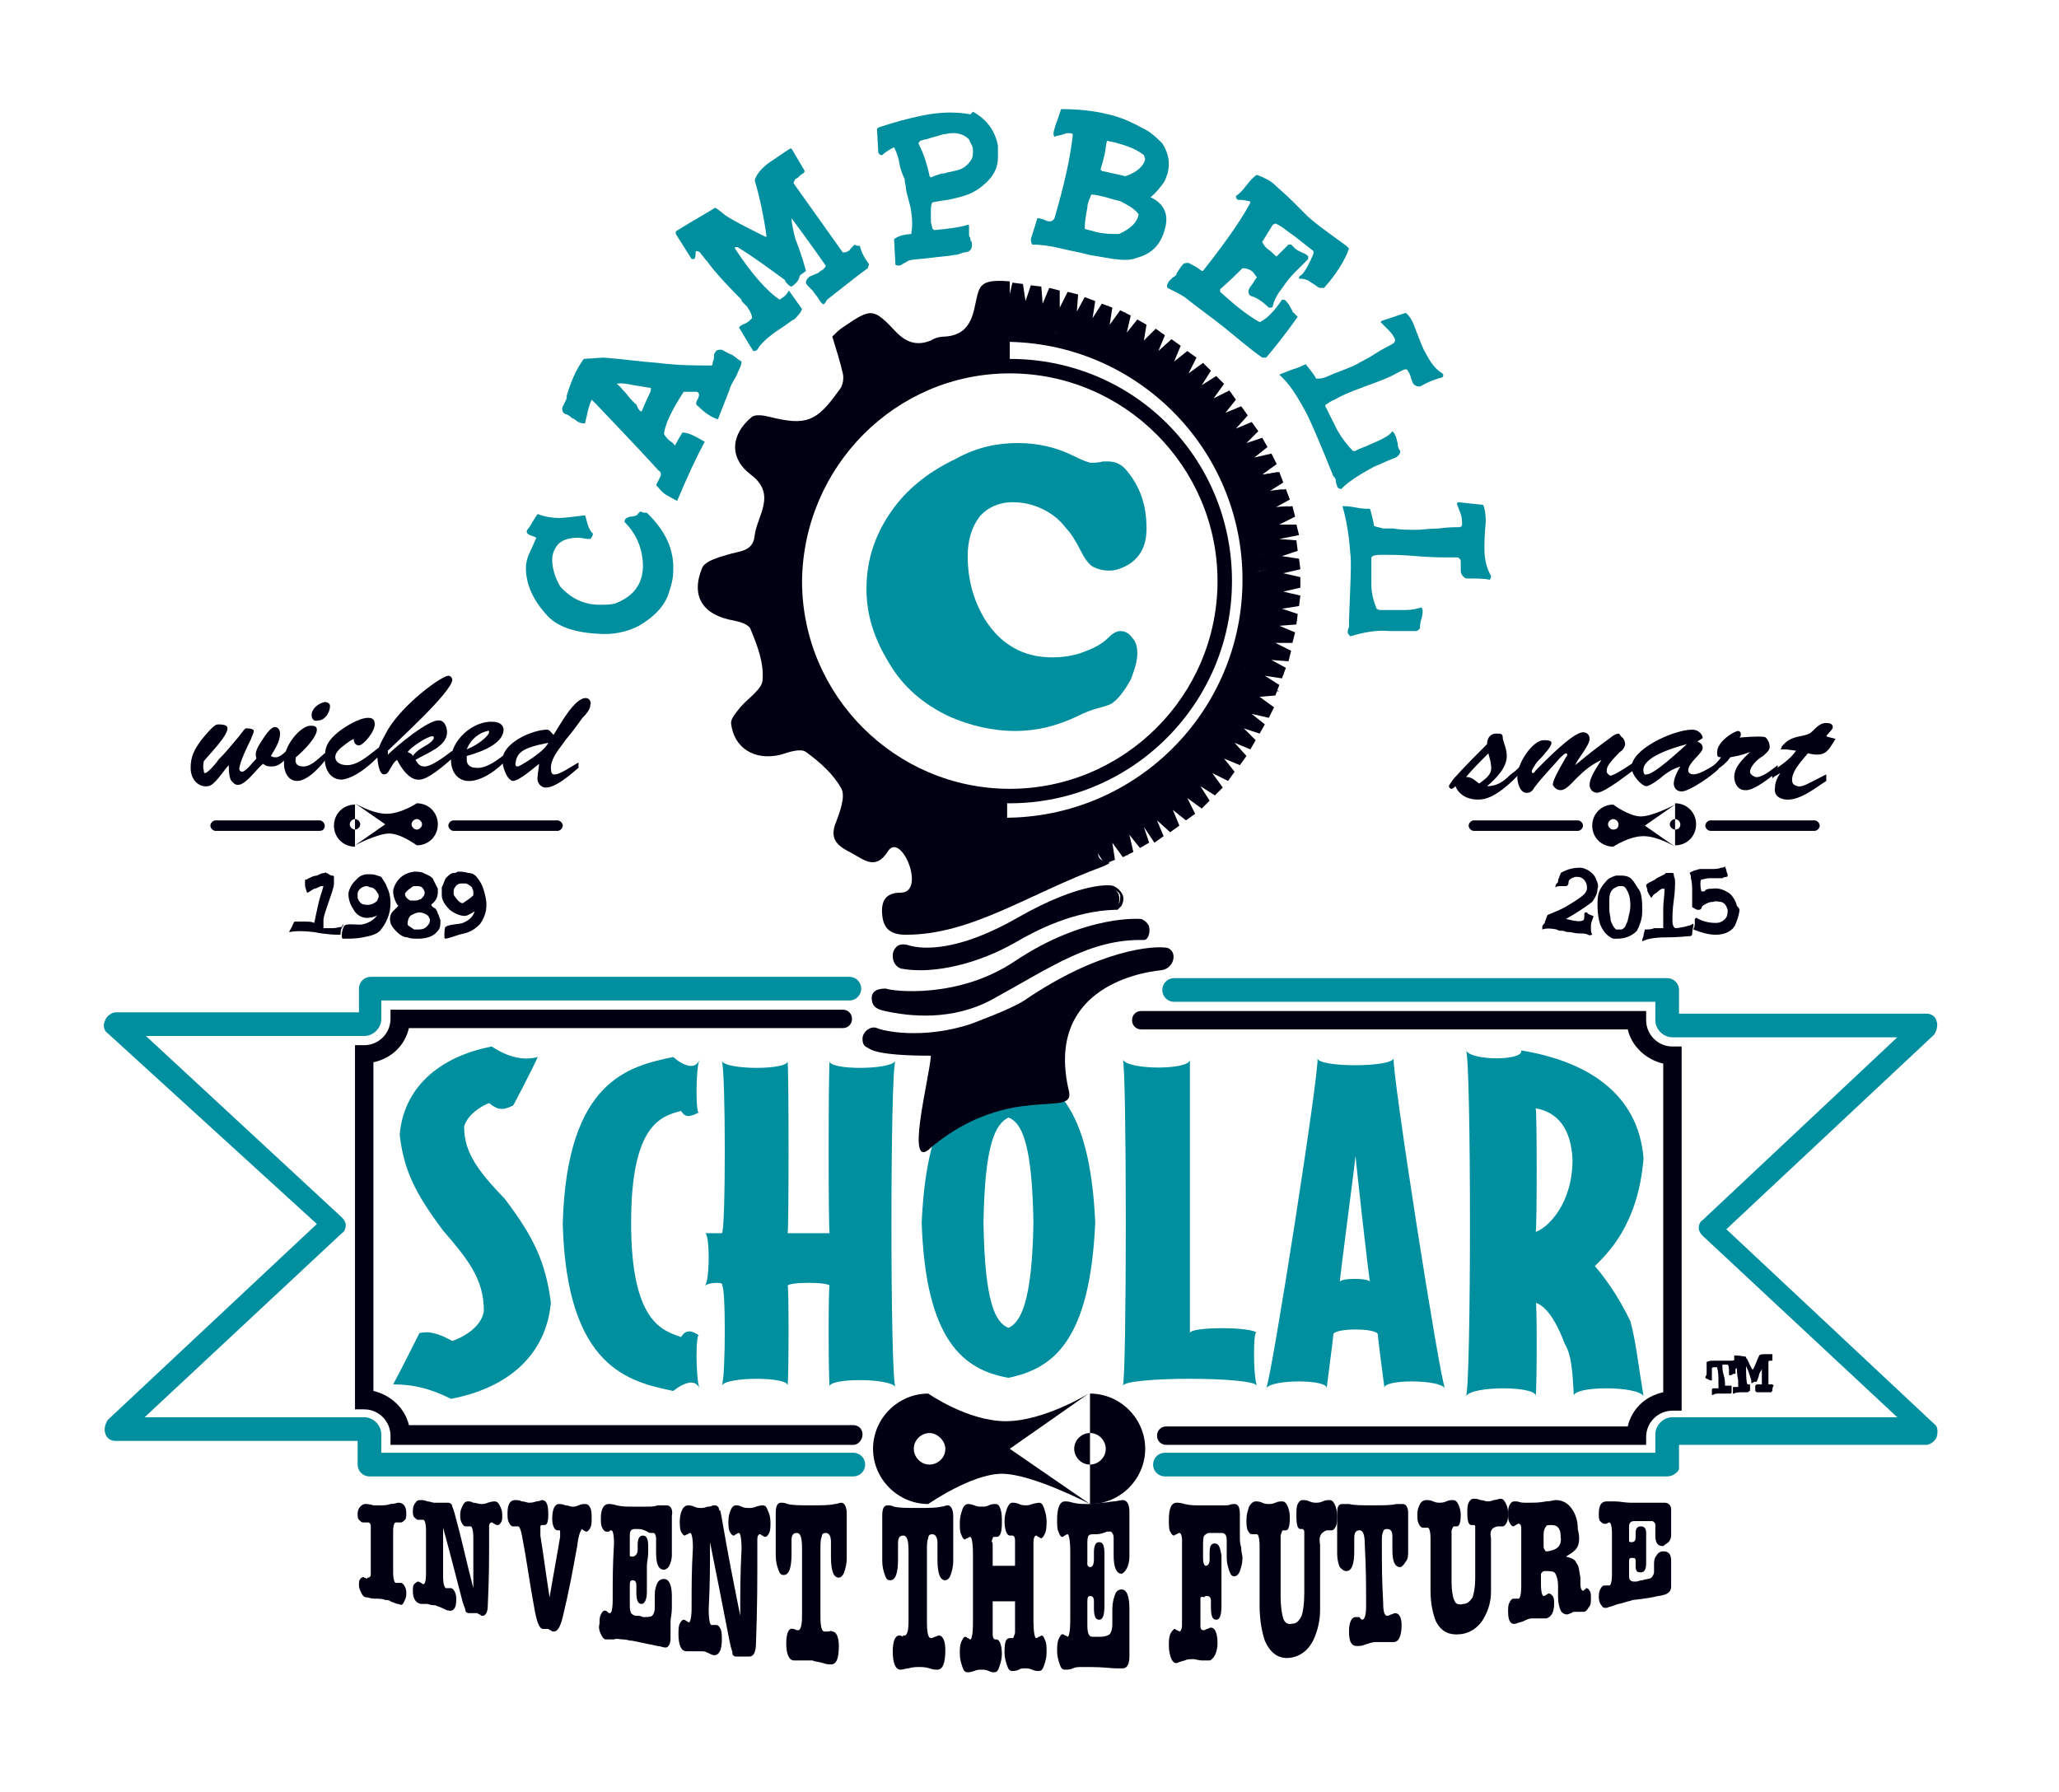 <?xml version="1.0" encoding="utf-8"?>
<!-- Generator: Adobe Illustrator 19.2.1, SVG Export Plug-In . SVG Version: 6.00 Build 0)  -->
<svg version="1.1" xmlns="http://www.w3.org/2000/svg" xmlns:xlink="http://www.w3.org/1999/xlink" x="0px" y="0px"
	 viewBox="0 0 156.6 136.3" style="enable-background:new 0 0 156.6 136.3;" xml:space="preserve">
<style type="text/css">
	.st0{fill:#000012;}
	.st1{fill:#008F9F;}
	.st2{fill:none;stroke:#000012;stroke-width:1.468;stroke-miterlimit:10;}
	.st3{clip-path:url(#SVGID_2_);}
	.st4{display:none;}
	.st5{display:inline;fill:#929496;}
</style>
<g id="_x31_00_x25__Black">
</g>
<g id="elements">
</g>
<g id="White_x2F_Teal">
	<g>
		<g>
			<g>
				<path class="st0" d="M28,120c0.1,0,0.2-0.1,0.2-0.2c0-0.1,0-0.2,0-0.4c0-1.2,0-1.8,0-2.9c0-0.2,0-0.4,0-0.4
					c0-0.2-0.1-0.3-0.2-0.3c0,0-0.1,0-0.2,0c-0.1,0-0.2,0-0.2,0c-0.1,0-0.2-0.1-0.3-0.2c-0.1-0.1-0.1-0.3-0.1-0.5
					c0-0.2,0.1-0.4,0.2-0.5c0.1-0.1,0.2-0.2,0.4-0.2c0.1,0,0.3,0,0.6,0.1c0.2,0,0.4,0,0.6,0c0.2,0,0.4,0,0.7-0.1
					c0.3,0,0.5-0.1,0.6-0.1c0.4,0,0.6,0.3,0.6,0.8c0,0.2,0,0.4-0.1,0.5c-0.1,0.1-0.2,0.2-0.3,0.2c0,0-0.1,0-0.2,0
					c-0.1,0-0.2,0-0.2,0c-0.1,0-0.2,0.2-0.2,0.7c0,1.2,0,1.8,0,3.1c0,0.5,0.1,0.8,0.2,0.8c0,0,0.1,0,0.2,0c0.1,0,0.2,0,0.2,0
					c0.1,0,0.2,0.1,0.3,0.3c0.1,0.2,0.1,0.3,0.1,0.6c0,0.2-0.1,0.4-0.2,0.6s-0.2,0.2-0.4,0.1c0,0-0.1,0-0.1,0
					c-0.2-0.1-0.3-0.1-0.5-0.2c-0.1-0.1-0.3-0.1-0.4-0.1c-0.2-0.1-0.5-0.1-0.8-0.1c-0.3,0-0.5-0.1-0.6-0.1c-0.2,0-0.3-0.1-0.4-0.3
					c-0.1-0.2-0.2-0.4-0.2-0.6c0-0.2,0-0.4,0.1-0.5c0.1-0.1,0.2-0.2,0.3-0.1c0,0,0.1,0,0.2,0.1C27.9,120,28,120,28,120z"/>
				<path class="st0" d="M34.6,115.2c0.6,2.2,0.8,3.3,1.4,5.6c0-1.5,0-2.3,0-3.8c0-0.6-0.1-0.9-0.2-0.9c0,0-0.1,0-0.2,0
					c-0.1,0-0.1,0-0.2,0c-0.1,0-0.2-0.1-0.3-0.3c-0.1-0.2-0.1-0.4-0.1-0.6c0-0.3,0.1-0.5,0.2-0.7c0.1-0.2,0.2-0.3,0.4-0.3
					c0.1,0,0.2,0,0.4,0.1c0.2,0,0.4,0.1,0.6,0.1c0.1,0,0.3,0,0.5-0.1c0.3-0.1,0.5-0.1,0.5-0.1c0.2,0,0.3,0.1,0.4,0.3
					c0.1,0.2,0.2,0.4,0.2,0.7c0,0.3,0,0.5-0.1,0.6c-0.1,0.2-0.2,0.2-0.3,0.2c0,0-0.1,0-0.2-0.1c-0.1,0-0.1-0.1-0.2-0.1
					c-0.1,0-0.2,0.1-0.2,0.3c0,0.1,0,0.3,0,0.6c0,2.2,0,3.2-0.1,5.4c0,0.6-0.2,0.8-0.4,0.8c-0.1,0-0.1,0-0.2-0.1
					c-0.1,0-0.2-0.1-0.2-0.1c0,0-0.1,0-0.4,0c-0.1,0-0.1,0-0.2,0c-0.2,0-0.3-0.1-0.3-0.2c0-0.1-0.1-0.3-0.2-0.6
					c-0.6-2.3-0.9-3.5-1.5-5.7c0,1.5,0,2.2,0,3.7c0,0.6,0.1,0.8,0.2,0.9c0,0,0.1,0,0.2,0c0.1,0,0.1,0,0.2,0c0.1,0,0.2,0.1,0.3,0.3
					c0.1,0.2,0.1,0.4,0.1,0.6c0,0.6-0.2,0.9-0.6,0.8c-0.1,0-0.3-0.1-0.5-0.2c-0.2-0.1-0.3-0.1-0.5-0.2c-0.1,0-0.3,0-0.6-0.1
					c-0.2,0-0.4,0-0.5,0c-0.4-0.1-0.6-0.4-0.6-1c0-0.2,0-0.4,0.1-0.5c0.1-0.1,0.2-0.2,0.3-0.2c0,0,0.1,0,0.2,0.1
					c0.1,0,0.1,0.1,0.2,0.1c0.1,0,0.2-0.2,0.2-0.8c0-1.3,0-2,0-3.3c0-0.5-0.1-0.8-0.2-0.8c0,0-0.1,0-0.2,0c-0.1,0-0.2,0-0.2,0
					c-0.1,0-0.2-0.1-0.3-0.2c-0.1-0.1-0.1-0.3-0.1-0.5c0-0.3,0.1-0.5,0.2-0.6c0.1-0.2,0.3-0.2,0.4-0.2c0.1,0,0.3,0,0.5,0.1
					c0.2,0,0.4,0.1,0.5,0.1c0.1,0,0.3,0,0.5,0c0.1,0,0.3,0,0.4,0c0.1,0,0.1,0,0.2,0c0.1,0,0.3,0.1,0.3,0.3
					C34.4,114.6,34.5,114.8,34.6,115.2z"/>
				<path class="st0" d="M41.1,116.8c0.3,1.9,0.4,2.8,0.7,4.7c0.3-1.8,0.5-2.8,0.8-4.6c0-0.2,0-0.3,0-0.3c0-0.2,0-0.2-0.1-0.2
					c0,0-0.1,0-0.1,0c0,0,0,0,0,0c-0.2,0-0.4-0.3-0.4-0.9c0-0.7,0.2-1.1,0.5-1.1c0.1,0,0.3,0,0.5,0.1c0.2,0,0.4,0.1,0.5,0.1
					c0.2,0,0.3,0,0.5-0.1c0.2-0.1,0.4-0.1,0.5-0.1c0.2,0,0.3,0.1,0.4,0.3c0.1,0.2,0.1,0.5,0.1,0.8c0,0.3,0,0.5-0.1,0.7
					c-0.1,0.2-0.2,0.3-0.3,0.3c0,0-0.1,0-0.2-0.1c-0.1,0-0.1-0.1-0.1-0.1c-0.1,0-0.3,0.4-0.4,1.3c-0.4,2.2-0.6,3.3-1.1,5.4
					c-0.2,0.8-0.4,1.1-0.7,1.1c-0.1,0-0.1,0-0.2-0.1c-0.1,0-0.2-0.1-0.2-0.1c-0.1,0-0.1,0-0.2,0c-0.1,0-0.2,0-0.2,0
					c-0.3,0-0.5-0.6-0.7-1.8c-0.4-2.2-0.5-3.2-0.9-5.3c-0.1-0.5-0.2-0.7-0.3-0.7c0,0-0.1,0-0.2,0c-0.1,0-0.1,0-0.2,0
					c-0.1,0-0.2-0.1-0.3-0.3c-0.1-0.2-0.1-0.4-0.1-0.7c0-0.7,0.2-1,0.6-1c0.1,0,0.3,0,0.5,0.1c0.2,0,0.4,0.1,0.5,0.1
					c0.2,0,0.3,0,0.6-0.1c0.2,0,0.4-0.1,0.4-0.1c0.4,0,0.5,0.4,0.5,1.1c0,0.6-0.1,0.8-0.3,0.8c0,0,0,0-0.1,0c0,0,0,0-0.1,0
					c-0.1,0-0.1,0.1-0.1,0.2C41.1,116.5,41.1,116.6,41.1,116.8z"/>
				<path class="st0" d="M48.4,116.3c-0.2,0-0.3,0-0.4,0.1c-0.1,0.1-0.1,0.3-0.1,0.6c0,0.4,0,0.5,0,0.9c0,0.2,0,0.3,0,0.4
					c0,0.1,0.1,0.1,0.2,0.1c0.2,0,0.4-0.2,0.4-0.5c0-0.1,0-0.1,0-0.2c0-0.1,0-0.1,0-0.2c0-0.4,0.1-0.7,0.4-0.7
					c0.3,0,0.4,0.3,0.4,0.8c0,0.2,0,0.3,0,0.5c0,0.4-0.1,0.7-0.1,1c0,0.3,0,0.6,0,1.1c0,0.4,0,0.7,0,0.9c0,0.6-0.2,0.9-0.4,0.9
					c-0.3,0-0.4-0.3-0.4-0.9c0,0,0,0,0-0.1c0-0.1,0-0.2,0-0.4c0-0.3-0.1-0.4-0.3-0.4c-0.2,0-0.2,0.2-0.2,0.5c0,0.5,0,0.7,0,1.2
					c0,0.4,0,0.6,0.1,0.8c0.1,0.1,0.2,0.2,0.4,0.2c0.2,0,0.3,0,0.5,0.1c0.3,0,0.6,0,0.7-0.1c0.1-0.1,0.2-0.3,0.2-0.6
					c0-0.2,0-0.3,0-0.5c0-0.2,0-0.4,0-0.5c0-0.4,0.1-0.7,0.2-0.9c0.1-0.2,0.3-0.3,0.5-0.3c0.4,0,0.6,0.5,0.6,1.3c0,0.3,0,0.6,0,0.9
					c0,0.5-0.1,0.8-0.1,1c0,0.1,0,0.4,0,0.7c0,0.2,0,0.4,0,0.6c0,0.5-0.2,0.8-0.5,0.7c-0.1,0-0.3-0.1-0.5-0.1
					c-0.4-0.1-1-0.2-1.9-0.4c-0.3,0-0.4-0.1-0.7-0.1c-0.3,0-0.5-0.1-0.7,0c-0.2,0-0.4,0-0.6,0c0,0,0,0,0,0c0,0,0,0,0,0
					c-0.2,0-0.3-0.2-0.4-0.4c-0.1-0.2-0.2-0.5-0.1-0.8c0-0.3,0-0.5,0.1-0.7c0.1-0.2,0.2-0.3,0.3-0.3c0,0,0.1,0,0.2,0.1
					c0.1,0.1,0.1,0.1,0.2,0.1c0.1,0,0.2-0.3,0.2-1c0-1.7,0-2.6,0.1-4.3c0-0.7-0.1-1-0.2-1c0,0-0.1,0-0.2,0.1c-0.1,0-0.1,0-0.2,0
					c-0.1,0-0.2-0.1-0.3-0.3c-0.1-0.2-0.1-0.4-0.1-0.7c0-0.7,0.2-1.1,0.6-1.1c0.1,0,0.3,0,0.6,0.1c0.4,0.1,0.8,0.1,1.2,0.1
					c0,0,0.4,0,1,0c0.4,0,0.7,0,0.9-0.1c0.2,0,0.5,0,0.7,0c0.3,0,0.5,0.3,0.4,0.8c0,0.2,0,0.4,0,0.8c0,0.3,0,0.6,0,0.8
					c0,0.2,0,0.4,0,0.7c0,0.3,0,0.6,0,0.7c0,0.3-0.1,0.6-0.2,0.8c-0.1,0.2-0.3,0.3-0.4,0.3c-0.4,0-0.6-0.4-0.6-1.3
					c0-0.1,0-0.3,0-0.6c0-0.2,0-0.4,0-0.5c0-0.2-0.1-0.4-0.2-0.4c0,0-0.2,0-0.3,0C48.9,116.3,48.7,116.3,48.4,116.3z"/>
				<path class="st0" d="M54.9,115.5c0.5,2.9,0.8,4.4,1.4,7.4c0-2,0-3.1,0.1-5.1c0-0.8-0.1-1.2-0.2-1.2c0,0-0.1,0-0.2,0.1
					c-0.1,0-0.1,0.1-0.2,0.1c-0.1,0-0.2-0.1-0.3-0.3c-0.1-0.2-0.1-0.5-0.1-0.8c0-0.4,0.1-0.7,0.2-0.9c0.1-0.2,0.2-0.3,0.4-0.3
					c0.1,0,0.2,0,0.4,0.1c0.2,0.1,0.4,0.1,0.6,0.1c0.1,0,0.3,0,0.5-0.1c0.3-0.1,0.5-0.1,0.5-0.1c0.2,0,0.3,0.1,0.4,0.4
					c0.1,0.2,0.2,0.5,0.2,0.9c0,0.3,0,0.6-0.1,0.8c-0.1,0.2-0.2,0.3-0.3,0.3c0,0-0.1,0-0.2-0.1c-0.1,0-0.1-0.1-0.2-0.1
					c-0.1,0-0.2,0.1-0.2,0.4c0,0.1,0,0.4,0,0.7c0,2.8,0,4.3-0.1,7.1c0,0.8-0.2,1.1-0.5,1.1c-0.1,0-0.1,0-0.2,0s-0.2,0-0.2,0
					c0,0-0.1,0-0.4,0c-0.1,0-0.1,0-0.2,0c-0.2,0-0.3-0.1-0.3-0.3c0-0.1-0.1-0.3-0.2-0.8c-0.6-3.1-0.9-4.6-1.5-7.6c0,2,0,3.1-0.1,5.1
					c0,0.8,0.1,1.2,0.2,1.2c0,0,0.1,0,0.2,0c0.1,0,0.1,0,0.2,0c0.1,0,0.2,0.1,0.3,0.3c0.1,0.2,0.1,0.5,0.1,0.8
					c0,0.8-0.2,1.2-0.6,1.2c-0.1,0-0.3-0.1-0.5-0.2c-0.2-0.1-0.3-0.1-0.5-0.1c-0.1,0-0.3,0-0.6,0c-0.2,0-0.4,0-0.5,0
					c-0.4,0-0.6-0.5-0.6-1.3c0-0.3,0-0.6,0.1-0.8c0.1-0.2,0.2-0.3,0.3-0.3c0,0,0.1,0,0.2,0.1c0.1,0,0.1,0.1,0.2,0.1
					c0.1,0,0.2-0.4,0.2-1.1c0-1.8,0-2.8,0.1-4.6c0-0.7-0.1-1.1-0.2-1.1c0,0-0.1,0-0.2,0.1c-0.1,0-0.2,0.1-0.2,0.1
					c-0.1,0-0.2-0.1-0.3-0.3c-0.1-0.2-0.1-0.5-0.1-0.8c0-0.4,0.1-0.7,0.2-0.9c0.1-0.2,0.3-0.3,0.4-0.3c0.1,0,0.3,0,0.5,0.1
					c0.2,0.1,0.4,0.1,0.5,0.1c0.1,0,0.3,0,0.5-0.1c0.1,0,0.3,0,0.4-0.1c0.1,0,0.1,0,0.2,0c0.1,0,0.3,0.1,0.3,0.4
					C54.8,114.8,54.8,115,54.9,115.5z"/>
				<path class="st0" d="M60.7,124c0.2,0,0.3-0.4,0.3-1.1c0-2.1,0-3.1,0-5.1c0-0.8-0.1-1.2-0.4-1.2c-0.3,0-0.4,0.2-0.4,0.6
					c0,0.1,0,0.3,0,0.5c0,0.2,0,0.4,0,0.5c0,1.1-0.2,1.6-0.6,1.6c-0.2,0-0.3-0.1-0.4-0.4c-0.1-0.3-0.2-0.6-0.2-1.1
					c0-0.2,0-0.4,0-0.8c0-0.3,0-0.6,0-0.8c0-0.1,0-0.4,0-0.9c0-0.3,0-0.5,0-0.7c0-0.5,0.1-0.8,0.4-0.8c0.1,0,0.3,0,0.5,0.1
					c0.4,0.1,1,0.1,1.8,0.1c0.8,0,1.4,0,1.8-0.1c0.2,0,0.3-0.1,0.5-0.1c0.2,0,0.4,0.3,0.4,0.8c0,0.2,0,0.5,0,0.8c0,0.4,0,0.6,0,0.8
					c0,0.2,0,0.5,0,0.9c0,0.5,0,0.8,0,0.9c0,0.5-0.1,0.8-0.2,1.1c-0.1,0.3-0.3,0.4-0.4,0.4c-0.4,0-0.6-0.5-0.6-1.6
					c0-0.1,0-0.3,0-0.6c0-0.2,0-0.4,0-0.5c0-0.4-0.1-0.7-0.4-0.7c-0.2,0-0.3,0.1-0.3,0.3c-0.1,0.2-0.1,0.5-0.1,0.9
					c0,2.1,0,3.1,0,5.2c0,0.7,0.1,1.1,0.3,1.1c0.1,0,0.1,0,0.3,0c0.1,0,0.2-0.1,0.3,0c0.3,0,0.5,0.4,0.5,1.1c0,1-0.2,1.4-0.6,1.4
					c-0.2,0-0.3,0-0.6-0.1c-0.3-0.1-0.6-0.1-0.8-0.2c-0.2,0-0.5,0-0.8,0c-0.2,0-0.4,0-0.6,0c-0.4,0-0.6-0.5-0.6-1.3
					c0-0.8,0.2-1.2,0.5-1.1c0.1,0,0.1,0,0.3,0.1C60.5,124,60.6,124,60.7,124z"/>
				<path class="st0" d="M68.8,124.4c0.2,0,0.3-0.4,0.3-1.1c0-2.1,0-3.2,0-5.3c0-0.8-0.1-1.2-0.4-1.2c-0.3,0-0.4,0.2-0.4,0.6
					c0,0.1,0,0.3,0,0.6c0,0.3,0,0.4,0,0.6c0,1.1-0.2,1.6-0.6,1.6c-0.2,0-0.3-0.1-0.4-0.4c-0.1-0.3-0.2-0.6-0.2-1.1
					c0-0.2,0-0.4,0-0.9c0-0.3,0-0.6,0-0.9c0-0.1,0-0.4,0-0.9c0-0.3,0-0.6,0-0.7c0-0.5,0.1-0.8,0.4-0.8c0.1,0,0.3,0,0.5,0.1
					c0.4,0.1,1,0.1,1.8,0.1c0.8,0,1.4,0,1.8-0.1c0.2,0,0.3-0.1,0.5-0.1c0.2,0,0.4,0.3,0.4,0.8c0,0.2,0,0.5,0,0.8c0,0.4,0,0.6,0,0.8
					c0,0.2,0,0.5,0,0.9c0,0.5,0,0.8,0,0.9c0,0.5-0.1,0.8-0.2,1.1c-0.1,0.3-0.3,0.4-0.4,0.4c-0.4,0-0.6-0.5-0.6-1.6
					c0-0.1,0-0.3,0-0.6c0-0.2,0-0.4,0-0.6c0-0.4-0.1-0.7-0.4-0.7c-0.2,0-0.3,0.1-0.3,0.3c-0.1,0.2-0.1,0.5-0.1,1c0,2.1,0,3.2,0,5.4
					c0,0.8,0.1,1.2,0.3,1.2c0.1,0,0.1,0,0.3-0.1c0.1,0,0.2-0.1,0.3-0.1c0.3,0,0.5,0.4,0.5,1.1c0,1-0.2,1.5-0.6,1.5
					c-0.2,0-0.3,0-0.6-0.1c-0.3-0.1-0.6-0.1-0.8-0.1c-0.2,0-0.5,0-0.8,0.1c-0.2,0-0.4,0.1-0.6,0.1c-0.4,0-0.6-0.5-0.6-1.4
					c0-0.8,0.2-1.2,0.5-1.2c0.1,0,0.1,0,0.3,0.1C68.6,124.4,68.7,124.4,68.8,124.4z"/>
				<path class="st0" d="M75.5,117.8c0,0.5,0,0.8,0,1.3c0.7,0,1,0,1.7,0c0-0.5,0-0.8,0-1.3c0-0.4,0-0.6,0-0.6c0-0.3-0.1-0.4-0.2-0.4
					c0,0-0.1,0-0.1,0c0,0,0,0-0.1,0c-0.2,0-0.4-0.4-0.4-1.1c0-0.4,0.1-0.7,0.2-1c0.1-0.2,0.2-0.4,0.4-0.4c0.1,0,0.3,0,0.5,0.1
					c0.2,0.1,0.4,0.1,0.5,0.1c0.1,0,0.3,0,0.5-0.1c0.4-0.1,0.6-0.1,0.5-0.1c0.2,0,0.3,0.1,0.4,0.4c0.1,0.3,0.2,0.6,0.2,1
					c0,0.3,0,0.6-0.1,0.9c-0.1,0.2-0.2,0.4-0.3,0.4c0,0-0.1,0-0.2-0.1c-0.1,0-0.1-0.1-0.2-0.1c-0.1,0-0.2,0.2-0.2,0.5
					c0,0.1,0,0.4,0,0.8c0,2.1,0,3.1,0,5.2c0,0.8,0.1,1.3,0.2,1.3c0,0,0.1,0,0.2-0.1c0.1,0,0.2-0.1,0.2-0.1c0.1,0,0.2,0.1,0.3,0.4
					c0.1,0.2,0.1,0.5,0.1,0.9c0,0.4-0.1,0.7-0.2,1c-0.1,0.3-0.2,0.4-0.4,0.4c0,0,0,0,0,0c0,0,0,0,0,0c-0.1,0-0.3,0-0.5-0.1
					c-0.2-0.1-0.4-0.1-0.5-0.1c-0.2,0-0.4,0-0.5,0.1c-0.2,0.1-0.4,0.1-0.5,0.1c-0.2,0-0.3-0.1-0.4-0.4c-0.1-0.3-0.2-0.6-0.2-1
					c0-0.8,0.1-1.1,0.4-1.1c0,0,0.1,0,0.1,0c0,0,0,0,0.1,0c0,0,0,0,0,0c0.1,0,0.1-0.1,0.2-0.4c0-0.1,0-0.3,0-0.6c0-0.7,0-1.1,0-1.8
					c-0.7,0-1,0-1.7,0c0,0.7,0,1.1,0,1.8c0,0.4,0,0.6,0,0.7c0,0.3,0.1,0.4,0.2,0.4c0,0,0,0,0,0s0,0,0,0c0,0,0,0,0.1,0
					c0.2,0,0.4,0.4,0.4,1.1c0,0.4-0.1,0.7-0.2,1c-0.1,0.3-0.2,0.4-0.4,0.4c-0.1,0-0.2,0-0.4-0.1c-0.2-0.1-0.4-0.1-0.5-0.1
					c-0.2,0-0.4,0-0.6,0.1c-0.3,0.1-0.4,0.1-0.5,0.1c-0.2,0-0.3-0.1-0.4-0.4c-0.1-0.3-0.2-0.6-0.2-1c0-0.4,0-0.6,0.1-0.9
					c0.1-0.2,0.2-0.4,0.3-0.4c0,0,0.1,0,0.2,0.1c0.1,0,0.1,0.1,0.2,0.1c0.1,0,0.2-0.4,0.2-1.3c0-2.1,0-3.1,0-5.2
					c0-0.8-0.1-1.3-0.2-1.3c0,0-0.1,0-0.2,0.1c-0.1,0-0.2,0.1-0.2,0.1c-0.1,0-0.2-0.1-0.3-0.4c-0.1-0.2-0.1-0.5-0.1-0.9
					c0-0.4,0.1-0.7,0.2-1c0.1-0.3,0.3-0.4,0.4-0.4c0.1,0,0.2,0,0.5,0.1c0.2,0.1,0.4,0.1,0.6,0.1c0.2,0,0.3,0,0.5-0.1
					c0.2-0.1,0.4-0.1,0.5-0.1c0.2,0,0.3,0.1,0.4,0.4c0.1,0.3,0.1,0.6,0.1,1c0,0.7-0.1,1.1-0.4,1.1c0,0,0,0-0.1,0c0,0-0.1,0-0.1,0
					c-0.1,0-0.1,0.1-0.2,0.4C75.5,117.2,75.5,117.4,75.5,117.8z"/>
				<path class="st0" d="M83.2,116.7c-0.2,0-0.3,0-0.4,0.1c-0.1,0.1-0.1,0.4-0.1,0.7c0,0.4,0,0.6,0,1c0,0.2,0,0.4,0,0.5
					c0,0.1,0.1,0.2,0.2,0.2c0.2,0,0.3-0.2,0.3-0.6c0-0.1,0-0.1,0-0.2c0-0.1,0-0.2,0-0.3c0-0.5,0.1-0.8,0.4-0.8
					c0.3,0,0.4,0.3,0.4,0.9c0,0.2,0,0.4,0,0.6c0,0.4,0,0.8,0,1.1c0,0.3,0,0.7,0,1.2c0,0.5,0,0.8,0,1c0,0.7-0.1,1.1-0.4,1.1
					c-0.3,0-0.4-0.3-0.4-0.9c0,0,0-0.1,0-0.1c0-0.1,0-0.2,0-0.4c0-0.3-0.1-0.4-0.3-0.4c-0.2,0-0.2,0.2-0.2,0.6c0,0.6,0,0.8,0,1.4
					c0,0.4,0,0.7,0.1,0.9c0.1,0.2,0.2,0.2,0.4,0.2c0.2,0,0.3,0,0.5,0c0.3,0,0.6-0.1,0.7-0.2c0.1-0.1,0.2-0.4,0.2-0.7
					c0-0.2,0-0.4,0-0.6c0-0.2,0-0.4,0-0.6c0-0.5,0.1-0.8,0.2-1.1c0.1-0.3,0.3-0.4,0.5-0.4c0.4,0,0.6,0.5,0.6,1.5c0,0.3,0,0.7,0,1
					c0,0.6,0,1,0,1.1c0,0.1,0,0.4,0,0.8c0,0.2,0,0.5,0,0.7c0,0.6-0.2,0.9-0.5,0.9c-0.1,0-0.3,0-0.5,0c-0.4,0-1-0.1-1.9-0.1
					c-0.3,0-0.4,0-0.7,0c-0.3,0-0.5,0-0.7,0.1c-0.2,0.1-0.4,0.1-0.6,0.1c0,0,0,0,0,0c0,0,0,0,0,0c-0.2,0-0.3-0.1-0.4-0.4
					c-0.1-0.3-0.2-0.6-0.2-1c0-0.3,0-0.6,0.1-0.9c0.1-0.2,0.2-0.4,0.3-0.4c0,0,0.1,0,0.2,0.1c0.1,0,0.2,0.1,0.2,0.1
					c0.1,0,0.2-0.4,0.2-1.3c0-2.1,0-3.1,0-5.2c0-0.8-0.1-1.3-0.2-1.3c0,0-0.1,0-0.2,0.1c-0.1,0-0.1,0.1-0.2,0.1
					c-0.1,0-0.2-0.1-0.3-0.4c-0.1-0.2-0.1-0.5-0.1-0.9c0-0.9,0.2-1.4,0.6-1.4c0.1,0,0.3,0,0.6,0.1c0.4,0.1,0.8,0.1,1.2,0.1
					c0,0,0.4,0,1-0.1c0.4,0,0.7-0.1,0.9-0.1c0.2,0,0.5-0.1,0.7-0.1c0.3,0,0.5,0.3,0.5,0.9c0,0.2,0,0.5,0,0.9c0,0.4,0,0.7,0,0.9
					c0,0.2,0,0.5,0,0.8c0,0.4,0,0.6,0,0.8c0,0.4-0.1,0.7-0.2,0.9c-0.1,0.2-0.3,0.4-0.4,0.4c-0.4,0-0.6-0.5-0.6-1.4
					c0-0.2,0-0.4,0-0.7c0-0.3,0-0.5,0-0.6c0-0.3-0.1-0.4-0.2-0.5c0,0-0.2,0-0.3,0C83.7,116.7,83.5,116.7,83.2,116.7z"/>
				<path class="st0" d="M91.3,121.7c0,0.4,0,0.6,0,1c0,0.2,0,0.4,0,0.6c0,0.2,0,0.3,0,0.4c0,0.2,0.1,0.3,0.2,0.3
					c0.1,0,0.1,0,0.3-0.1c0.1,0,0.2-0.1,0.3-0.1c0.3,0,0.5,0.4,0.5,1.2c0,0.4-0.1,0.7-0.2,0.9c-0.1,0.2-0.3,0.4-0.4,0.4
					c-0.1,0-0.4,0-0.6,0s-0.5-0.1-0.6-0.1c-0.3,0-0.5,0-0.7,0.1c-0.4,0.1-0.6,0.2-0.6,0.2c-0.2,0-0.3-0.1-0.4-0.3
					c-0.1-0.2-0.2-0.6-0.2-1c0-0.4,0-0.6,0.1-0.9c0.1-0.2,0.2-0.3,0.3-0.4c0,0,0.1,0,0.2,0.1c0.1,0,0.2,0.1,0.2,0.1
					c0.1,0,0.2-0.2,0.2-0.5c0-0.1,0-0.4,0-0.8c0-2,0-3,0-5c0-0.4,0-0.6,0-0.7c0-0.3-0.1-0.5-0.2-0.5c0,0-0.1,0-0.2,0.1
					c-0.1,0-0.2,0.1-0.2,0.1c-0.1,0-0.2-0.1-0.3-0.3c-0.1-0.2-0.1-0.5-0.1-0.9c0-0.9,0.2-1.3,0.6-1.3c0.1,0,0.3,0,0.6,0.1
					c0.4,0.1,0.8,0.1,1,0.1c0.2,0,0.4,0,0.6,0c0.2,0,0.5,0,0.9,0c0.2,0,0.4,0,0.7,0c0.2,0,0.3-0.1,0.5-0.1c0.1,0,0.1,0,0.1,0
					c0.3,0,0.4,0.3,0.4,0.8c0,0.2,0,0.4,0,0.7c0,0.4,0,0.7,0,1c0,0.2,0,0.5,0.1,0.8c0,0.4,0.1,0.6,0.1,0.8c0,0.4-0.1,0.7-0.2,1
					c-0.1,0.3-0.3,0.4-0.4,0.4c-0.2,0-0.3-0.1-0.4-0.4c-0.1-0.3-0.2-0.6-0.2-1c0-0.1,0-0.4,0-0.7c0-0.2,0-0.4,0-0.6
					c0-0.4-0.1-0.6-0.4-0.6c-0.4,0-0.5,0-0.9,0c-0.2,0-0.3,0.1-0.4,0.2c-0.1,0.1-0.1,0.4-0.1,0.9c0,0.3,0,0.5,0,0.8
					c0,0.4,0.1,0.6,0.2,0.6c0.2,0,0.3-0.2,0.3-0.5c0,0,0-0.1,0-0.3c0,0,0-0.1,0-0.1c0-0.1,0-0.1,0-0.1c0-0.5,0.1-0.7,0.4-0.7
					c0.3,0,0.4,0.3,0.5,0.9c0,0.1,0,0.3,0,0.6c0,0.3,0,0.6,0,1c0,0.2,0,0.6,0,1.1c0,0.5,0,0.8,0,1.1c0,0.7-0.1,1.1-0.4,1.1
					c-0.3,0-0.4-0.3-0.4-1c0,0,0-0.1,0-0.1c0,0,0-0.1,0-0.1c0-0.1,0-0.1,0-0.2c0-0.3-0.1-0.4-0.3-0.4c-0.1,0-0.2,0-0.2,0.1
					C91.3,121.4,91.3,121.5,91.3,121.7z"/>
				<path class="st0" d="M100.4,117.5c0,0.3,0,0.4,0,0.7c0,0.6,0,0.9,0,1.5c0,0.2,0,0.3,0,0.5c0,1.3,0,2,0,2.3c0,0.8-0.2,1.5-0.4,2
					c-0.4,1-1.1,1.5-1.9,1.6c-0.9,0.1-1.5-0.4-1.9-1.3c-0.2-0.6-0.4-1.5-0.4-2.7c0-0.1,0-0.8,0-1.9c0-0.8,0-1.4,0-1.9
					c0-0.3,0-0.4,0-0.7c0-0.6-0.1-0.9-0.2-0.9c0,0-0.1,0-0.2,0c-0.1,0-0.1,0-0.2,0c-0.1,0-0.2-0.1-0.3-0.3c-0.1-0.2-0.1-0.5-0.1-0.8
					c0-0.4,0.1-0.7,0.2-1c0.1-0.2,0.3-0.4,0.5-0.4c0.1,0,0.3,0,0.5,0.1c0.2,0.1,0.4,0.1,0.5,0.1c0.1,0,0.3,0,0.5-0.1
					c0.2-0.1,0.4-0.1,0.5-0.1c0.2,0,0.3,0.1,0.4,0.3c0.1,0.2,0.2,0.5,0.2,0.9c0,0.7-0.1,1-0.3,1c0,0,0,0-0.1,0c0,0-0.1,0-0.1,0
					c-0.1,0-0.1,0.1-0.2,0.4c0,0,0,0.2,0,0.6c0,1.6,0,2.4,0,4c0,0.8,0.1,1.4,0.2,1.7c0.1,0.3,0.3,0.5,0.7,0.4c0.3,0,0.5-0.2,0.7-0.6
					c0.1-0.3,0.2-0.9,0.2-1.7c0-1.6,0-2.3,0-3.9c0-0.4,0-0.7,0-0.8c0-0.1-0.1-0.2-0.1-0.2c0,0-0.1,0-0.1,0c0,0,0,0-0.1,0
					c-0.2,0-0.3-0.3-0.3-1c0-0.4,0-0.7,0.1-0.9c0.1-0.2,0.2-0.3,0.4-0.3c0.1,0,0.3,0,0.5,0.1c0.2,0.1,0.4,0.1,0.5,0.1
					c0.1,0,0.3,0,0.5-0.1c0.2-0.1,0.4-0.1,0.5-0.1c0.2,0,0.3,0.1,0.4,0.3c0.1,0.2,0.2,0.5,0.2,0.9c0,0.3,0,0.6-0.1,0.8
					c-0.1,0.2-0.2,0.3-0.3,0.3c0,0-0.1,0-0.2,0c-0.1,0-0.1,0-0.2,0C100.4,116.6,100.3,116.9,100.4,117.5z"/>
				<path class="st0" d="M103.6,123.2c0.2,0,0.3-0.4,0.3-1c0-1.9,0-2.8-0.1-4.7c0-0.7-0.1-1.1-0.4-1.1c-0.3,0-0.4,0.2-0.4,0.6
					c0,0.1,0,0.3,0,0.5s0,0.4,0,0.5c0,1-0.2,1.5-0.6,1.5c-0.2,0-0.3-0.1-0.5-0.3c-0.1-0.2-0.2-0.6-0.2-1c0-0.1,0-0.4,0-0.8
					c0-0.3,0-0.6,0-0.8c0-0.1,0-0.4,0-0.8c0-0.3,0-0.5,0-0.7c0-0.5,0.1-0.7,0.4-0.7c0.1,0,0.3,0,0.5,0c0.4,0.1,1,0.1,1.8,0.1
					c0.8,0,1.4,0,1.8-0.1c0.2,0,0.3,0,0.5,0c0.2,0,0.4,0.2,0.4,0.7c0,0.2,0,0.4,0,0.7c0,0.3,0,0.5,0,0.7c0,0.2,0,0.4,0,0.7
					c0,0.4,0,0.7,0,0.7c0,0.4,0,0.7-0.2,0.9c-0.1,0.2-0.3,0.4-0.4,0.4c-0.4,0-0.6-0.4-0.6-1.3c0-0.1,0-0.3,0-0.5c0-0.2,0-0.4,0-0.5
					c0-0.4-0.1-0.6-0.4-0.6c-0.2,0-0.3,0.1-0.3,0.2c-0.1,0.2-0.1,0.4-0.1,0.8c0,1.8,0,2.8,0.1,4.6c0,0.7,0.1,1,0.3,1
					c0.1,0,0.1,0,0.3-0.1c0.1,0,0.2-0.1,0.3-0.1c0.3,0,0.5,0.3,0.5,0.9c0,0.8-0.2,1.3-0.6,1.3c-0.2,0-0.3,0-0.6,0
					c-0.3,0-0.6,0-0.8,0c-0.2,0-0.5,0.1-0.8,0.2c-0.2,0.1-0.4,0.1-0.6,0.1c-0.4,0-0.6-0.3-0.6-1.1c0-0.7,0.2-1.1,0.5-1.1
					c0.1,0,0.1,0,0.3,0C103.5,123.2,103.6,123.2,103.6,123.2z"/>
				<path class="st0" d="M113.4,117c0,0.2,0,0.4,0,0.6c0,0.5,0,0.7,0,1.2c0,0.2,0,0.3,0,0.4c0,1.1,0,1.7,0,1.9
					c0,0.7-0.2,1.3-0.4,1.7c-0.4,0.9-1.1,1.4-1.9,1.5c-0.9,0.1-1.5-0.2-1.9-1c-0.2-0.5-0.4-1.3-0.4-2.3c0-0.1,0-0.7,0-1.7
					c0-0.7,0-1.2,0-1.7c0-0.2,0-0.4,0-0.6c0-0.5-0.1-0.8-0.2-0.8c0,0-0.1,0-0.2,0c-0.1,0-0.1,0-0.2,0c-0.1,0-0.2-0.1-0.3-0.3
					c-0.1-0.2-0.1-0.4-0.1-0.7c0-0.4,0.1-0.6,0.2-0.8c0.1-0.2,0.3-0.3,0.5-0.3c0.1,0,0.3,0,0.5,0.1c0.2,0.1,0.4,0.1,0.5,0.1
					c0.1,0,0.3,0,0.5-0.1c0.2-0.1,0.4-0.1,0.5-0.1c0.2,0,0.3,0.1,0.4,0.3s0.2,0.5,0.2,0.8c0,0.6-0.1,0.9-0.3,0.9c0,0,0,0-0.1,0
					c0,0-0.1,0-0.1,0c-0.1,0-0.1,0.1-0.2,0.3c0,0,0,0.2,0,0.5c0,1.4,0,2.1,0,3.4c0,0.7,0.1,1.2,0.2,1.4c0.1,0.3,0.3,0.4,0.7,0.3
					c0.3,0,0.5-0.2,0.7-0.5c0.1-0.3,0.2-0.8,0.2-1.4c0-1.3,0-2,0-3.3c0-0.4,0-0.6,0-0.7c0-0.1-0.1-0.1-0.1-0.1c0,0-0.1,0-0.1,0
					c0,0,0,0-0.1,0c-0.2,0-0.3-0.3-0.3-0.9c0-0.3,0-0.6,0.1-0.8c0.1-0.2,0.2-0.3,0.4-0.3c0.1,0,0.3,0,0.5,0.1c0.2,0,0.4,0.1,0.5,0.1
					c0.1,0,0.3,0,0.5-0.1c0.2,0,0.4-0.1,0.5-0.1c0.2,0,0.3,0.1,0.4,0.3c0.1,0.2,0.2,0.4,0.2,0.8c0,0.3,0,0.5-0.1,0.7
					c-0.1,0.2-0.2,0.3-0.3,0.3c0,0-0.1,0-0.2,0c-0.1,0-0.1,0-0.2,0C113.4,116.2,113.3,116.5,113.4,117z"/>
				<path class="st0" d="M119.8,117.9c-0.2,0.2-0.4,0.3-0.7,0.5c0.4,0.1,0.7,0.2,0.8,0.5c0.2,0.2,0.2,0.6,0.3,1.1c0,0.1,0,0.3,0,0.4
					c0,0.1,0,0.1,0,0.1c0,0.3,0.1,0.5,0.2,0.5c0,0,0.1,0,0.1-0.1c0.1,0,0.1,0,0.1-0.1c0.1,0,0.2,0,0.3,0.2c0.1,0.1,0.1,0.3,0.1,0.6
					c0,0.3,0,0.5-0.2,0.7c-0.1,0.2-0.2,0.3-0.4,0.3c-0.1,0-0.2,0-0.3,0c-0.1,0-0.2,0-0.3,0c-0.1,0-0.2,0-0.3,0.1
					c-0.1,0-0.2,0.1-0.3,0.1c-0.2,0-0.4-0.1-0.5-0.3c-0.1-0.2-0.2-0.6-0.2-1c0,0,0-0.1,0-0.1c0-0.3,0-0.4,0-0.7c0,0,0-0.1,0-0.1
					c0-0.4-0.1-0.7-0.2-0.9c-0.1-0.2-0.4-0.2-0.8-0.2c-0.2,0-0.2,0.1-0.3,0.2c0,0.1,0,0.3,0,0.5c0,0.1,0,0.2,0,0.3
					c0,0.6,0.1,0.9,0.2,0.9c0,0,0.1,0,0.2-0.1c0.1,0,0.1-0.1,0.2-0.1c0.1,0,0.2,0.1,0.3,0.2c0.1,0.2,0.1,0.3,0.1,0.6
					c0,0.6-0.2,1-0.6,1.1c-0.1,0-0.3,0-0.5,0c-0.2,0-0.4,0-0.6,0c-0.2,0-0.4,0.1-0.6,0.2c-0.2,0.1-0.4,0.1-0.6,0.2
					c-0.4,0.1-0.6-0.2-0.6-0.9c0-0.3,0-0.5,0.1-0.7c0.1-0.2,0.2-0.3,0.3-0.3c0,0,0.1,0,0.2,0c0.1,0,0.1,0,0.2,0c0.1,0,0.2-0.3,0.2-1
					c0-1.5,0-2.3,0-3.8c0-0.3,0-0.5,0-0.6c0-0.2-0.1-0.3-0.2-0.3c0,0-0.1,0-0.2,0.1c-0.1,0-0.1,0.1-0.2,0.1c-0.1,0-0.2-0.1-0.3-0.3
					c-0.1-0.2-0.1-0.4-0.1-0.6c0-0.3,0-0.5,0.1-0.7c0.1-0.2,0.2-0.3,0.4-0.3c0,0,0.1,0,0.1,0c0.2,0,0.3,0.1,0.6,0.1
					c0.2,0,0.3,0,0.5,0c0.3,0,0.7,0,1.2-0.1c0.3,0,0.6-0.1,0.7-0.1c0.5,0,0.9,0.2,1.2,0.6c0.3,0.4,0.5,0.9,0.5,1.6
					C120.2,117.1,120.1,117.6,119.8,117.9z M118,116c-0.2,0-0.4,0-0.4,0.1c-0.1,0.1-0.2,0.3-0.2,0.6c0,0.3,0,0.5,0,0.8
					c0,0.2,0,0.3,0.1,0.4c0,0.1,0.1,0.1,0.2,0.1c0.7-0.1,1.1-0.4,1-1.1C118.7,116.3,118.5,116,118,116z"/>
				<path class="st0" d="M124.4,115.7c-0.2,0-0.3,0-0.4,0.1c-0.1,0.1-0.1,0.2-0.1,0.5c0,0.3,0,0.4,0,0.6c0,0.1,0,0.2,0,0.3
					c0,0.1,0.1,0.1,0.2,0.1c0.2,0,0.3-0.1,0.3-0.4c0-0.1,0-0.1,0-0.1c0,0,0-0.1,0-0.2c0-0.3,0.1-0.5,0.4-0.5c0.3,0,0.4,0.2,0.4,0.5
					c0,0.1,0,0.2,0,0.3c0,0.2,0,0.5,0,0.7c0,0.2,0,0.4,0,0.7c0,0.3,0,0.5,0,0.6c0,0.4-0.1,0.7-0.4,0.7c-0.3,0-0.4-0.1-0.4-0.5
					c0,0,0,0,0-0.1c0,0,0-0.1,0-0.3c0-0.2-0.1-0.2-0.3-0.2c-0.2,0-0.2,0.1-0.2,0.4c0,0.3,0,0.5,0,0.8c0,0.3,0,0.4,0.1,0.5
					c0.1,0.1,0.2,0.1,0.4,0.1c0.2,0,0.3-0.1,0.5-0.1c0.3-0.1,0.6-0.1,0.7-0.2c0.1-0.1,0.2-0.3,0.2-0.4c0-0.1,0-0.2,0-0.4
					s0-0.2,0-0.3c0-0.3,0.1-0.5,0.2-0.6c0.1-0.2,0.3-0.3,0.5-0.3c0.4,0,0.6,0.2,0.6,0.7c0,0.2,0,0.4,0,0.6c0,0.3,0,0.5,0,0.6
					c0,0.1,0,0.2,0,0.4c0,0.1,0,0.3,0,0.4c0,0.3-0.2,0.5-0.5,0.6c-0.1,0-0.3,0.1-0.5,0.1c-0.4,0.1-1,0.2-1.9,0.3
					c-0.3,0.1-0.4,0.1-0.7,0.2c-0.3,0.1-0.5,0.1-0.7,0.2c-0.2,0.1-0.4,0.1-0.6,0.2c0,0,0,0,0,0c0,0,0,0,0,0c-0.2,0-0.3,0-0.4-0.2
					c-0.1-0.1-0.2-0.3-0.2-0.6c0-0.2,0-0.4,0.1-0.6c0.1-0.2,0.2-0.3,0.3-0.3c0,0,0.1,0,0.2,0c0.1,0,0.1,0,0.2,0
					c0.1,0,0.2-0.3,0.2-0.8c0-1.3,0-1.9,0-3.2c0-0.5-0.1-0.8-0.2-0.8c0,0-0.1,0-0.2,0.1c-0.1,0-0.1,0-0.2,0c-0.1,0-0.2-0.1-0.3-0.2
					c-0.1-0.1-0.1-0.3-0.1-0.6c0-0.6,0.2-0.9,0.6-0.9c0.1,0,0.3,0,0.6,0c0.4,0,0.8,0.1,1.2,0.1c0,0,0.4,0,1,0c0.4,0,0.7,0,0.9,0
					c0.2,0,0.5,0,0.7,0c0.3,0,0.5,0.2,0.5,0.5c0,0.1,0,0.3,0,0.5c0,0.2,0,0.4,0,0.5c0,0.1,0,0.3,0,0.5c0,0.2,0,0.3,0,0.5
					c0,0.2-0.1,0.4-0.2,0.5c-0.1,0.1-0.3,0.2-0.4,0.3c-0.4,0-0.6-0.2-0.6-0.8c0-0.1,0-0.2,0-0.4c0-0.2,0-0.3,0-0.4
					c0-0.2-0.1-0.2-0.2-0.3c0,0-0.2,0-0.3,0C124.9,115.7,124.7,115.7,124.4,115.7z"/>
			</g>
		</g>
		<path class="st1" d="M64.9,112.3H28.1c-0.5,0-0.9-0.4-0.9-0.9v-1.8H8.8c-0.4,0-0.7-0.2-0.8-0.6c-0.1-0.3,0-0.7,0.2-1l15.9-14.9
			L8.2,78.6c-0.3-0.2-0.4-0.6-0.2-1c0.1-0.3,0.5-0.6,0.8-0.6h18.5v-1.8c0-0.5,0.4-0.9,0.9-0.9h36.4c0.5,0,0.9,0.4,0.9,0.9
			s-0.4,0.9-0.9,0.9H29v1.4c0,0.7-0.6,1.3-1.3,1.3H11.1L26,92.6c0.2,0.2,0.3,0.4,0.3,0.6s-0.1,0.5-0.3,0.6l-15,14h16.7
			c0.7,0,1.3,0.6,1.3,1.3v1.4h35.9c0.5,0,0.9,0.4,0.9,0.9S65.4,112.3,64.9,112.3z"/>
		<path class="st1" d="M126.8,112.3H88.6c-0.5,0-0.9-0.4-0.9-0.9s0.4-0.9,0.9-0.9h37.3v-1.4c0-0.7,0.6-1.3,1.3-1.3h17.1L129.5,94
			c-0.2-0.2-0.3-0.4-0.3-0.6s0.1-0.5,0.3-0.6l14.8-13.9h-17.1c-0.7,0-1.3-0.6-1.3-1.3v-1.4H89.3c-0.5,0-0.9-0.4-0.9-0.9
			s0.4-0.9,0.9-0.9h37.5c0.5,0,0.9,0.4,0.9,0.9v1.8h18.8c0.4,0,0.7,0.2,0.8,0.6c0.1,0.3,0,0.7-0.2,1l-15.8,14.8l15.8,14.8
			c0.3,0.2,0.3,0.6,0.2,1c-0.1,0.3-0.5,0.6-0.8,0.6h-18.8v1.8C127.7,111.9,127.3,112.3,126.8,112.3z"/>
		<path class="st0" d="M64.9,109.9H29.7v-0.7c0-1.1-0.9-2-2-2H27V79.5h0.7c1.1,0,2-0.9,2-2v-0.7h34.4c0.4,0,0.7,0.3,0.7,0.7
			s-0.3,0.7-0.7,0.7h-33c-0.3,1.3-1.3,2.3-2.7,2.6v25c1.3,0.3,2.4,1.3,2.7,2.6h33.8c0.4,0,0.7,0.3,0.7,0.7S65.3,109.9,64.9,109.9z"
			/>
		<path class="st0" d="M125.2,109.9H88.7c-0.4,0-0.7-0.3-0.7-0.7s0.3-0.7,0.7-0.7h35.1c0.3-1.3,1.3-2.3,2.7-2.6v-25
			c-1.3-0.3-2.4-1.3-2.7-2.6h-37c-0.4,0-0.7-0.3-0.7-0.7s0.3-0.7,0.7-0.7h38.4v0.7c0,1.1,0.9,2,2,2h0.7v27.7h-0.7c-1.1,0-2,0.9-2,2
			V109.9z"/>
		<g>
			<g>
				<g>
					<path class="st1" d="M37.2,83.9c-1.2,0.5-1.8,1.3-1.9,1.8c0,2,1.1,3.4,3.1,5.5c2.2,2.9,3.1,4.8,3.5,7.9
						c-0.4,4.1-3.4,6.5-7.6,7.3c-1.6-0.8-2.9-1.1-4.4-1.1c0.4-0.7,2.2-4.3,2-3.9c0.8-0.2,1.6,0.1,2.5,0.6c1.4-0.5,2.3-1.4,2.4-2.3
						c0-2.4-1.2-3.9-3.1-6.1c-2.1-2.8-3-4.6-3.3-7.3c0.3-3.5,2.9-5.9,7-6.7c1.2,0.8,2.4,1.1,3.5,0.8c-0.3,0.7-2.1,4.2-1.9,3.7
						C38.2,84.5,37.8,84.4,37.2,83.9z"/>
				</g>
				<g>
					<path class="st1" d="M48,93c0,7.6,2.4,8.2,3.8,8.7c0.3-0.5,0.7-0.6,1.4-0.1c-0.3-0.5-0.3,3.2,0,4c-0.3-0.7-1.1-0.5-2,0.2
						c-3.3-0.7-8.1-1.7-8.4-12.7c0.3-11,5.1-12,8.4-12.7c0.8,0.7,1.7,1,2,0.2c-0.3,0.7-0.3,4.5,0,4c-0.8,0.4-1.1,0.4-1.4-0.1
						C50.3,84.9,48,85.5,48,93z"/>
				</g>
				<g>
					<path class="st1" d="M63.1,97.8c-0.1-0.3-3.1-0.3-3.2,0c0.1-0.3,0.1,6.9,0,7.6c0.1-0.7-4.7-0.7-5,0c0.3-0.7,0.3-7.9,0-7.6
						c0.3-0.3-0.9-0.3-1.3,0c0.4-0.3,0.4-4.1,0-4c0.4,0,1.7,0,1.3,0c0.3,0,0.3-12.4,0-13.1c0.3,0.7,5.1,0.7,5,0
						c0.1,0.7,0.1,13.1,0,13.1c0.1,0,3.1,0,3.2,0c-0.1,0-0.1-12.4,0-13.1c-0.1,0.7,4.6,0.7,5,0c-0.4,0.7-0.4,24.1,0,24.8
						c-0.4-0.7-5.2-0.7-5,0C63,104.7,63,97.5,63.1,97.8z"/>
				</g>
				<g>
					<path class="st1" d="M70.1,93c0.4-9,3.2-11.1,6.6-11.8c3.4,0.7,6.2,2.8,6.6,11.8c-0.4,9-3.2,11.1-6.6,11.8
						C73.3,104.2,70.4,102,70.1,93z M78.6,93c-0.1-6.1-0.9-7.6-1.9-8c-1,0.5-1.8,2-1.9,8c0.1,6.1,0.9,7.6,1.9,8
						C77.6,100.6,78.5,99.1,78.6,93z"/>
				</g>
				<g>
					<path class="st1" d="M90.5,80.6c0,0.7,0,20.3,0,20.8c0-0.5,4.8-0.5,5.1,0c-0.3-0.5-0.3,3.3,0,4c-0.3-0.7-9.9-0.7-10.2,0
						c0.3-0.7,0.3-24.1,0-24.8C85.8,81.4,90.5,81.4,90.5,80.6z"/>
				</g>
				<g>
					<path class="st1" d="M106,80.5c-0.2,0.7,3.5,24.4,3.9,25.1c-0.4-0.7-4.8-0.7-4.6,0c-0.1-0.7-0.6-4.6-0.5-4.1
						c-0.1-0.5-3.3-0.5-3.4,0c0.1-0.5-0.4,3.3-0.5,4.1c0.1-0.7-4.2-0.7-4.6,0c0.4-0.7,4.1-24.4,3.9-25.1
						C100.3,81.2,105.8,81.2,106,80.5z M101.9,97.5c0.1-0.3,2.2-0.3,2.3,0c-0.1-0.3-1.1-9.3-1.1-9.6
						C103.1,88.1,101.9,97.2,101.9,97.5z"/>
				</g>
				<g>
					<path class="st1" d="M116.8,99.1c0.1-0.4,0.1,6.3,0,7.1c0.1-0.8-4.9-0.8-5.3,0c0.4-0.8,0.4-25.6,0-26.3c0.4,0.8,4.4,0.8,4.2,0
						c4.9,0.8,8.9,3.2,9.3,8.2c-0.4,5.1-2.8,7.3-3.7,8.2c0.6,0.7,1.7,2.1,2.7,4.2c0.4,1.4,0.6,3.3,1,5.7c-0.4-0.8-5.4-0.8-5.3,0
						c-0.1-2-0.2-3.2-0.7-4C118.3,100.3,117.5,99.3,116.8,99.1z M116.8,93.7c0.9-0.3,2.8-2.1,2.8-5.5c-0.1-2.3-1.1-3.6-2.8-3.9
						C116.9,84.6,116.9,93.4,116.8,93.7z"/>
				</g>
			</g>
		</g>
		<g>
			<g>
				<path class="st0" d="M18.1,56.1c0.1-0.1,0.5-0.7,0.6-0.7c0.1,0,0.6,0,0.6,0.2c0,0.2-0.2,0.5-0.2,0.6c-0.2,0.4-0.9,1.8-0.9,2.3
					c0,0.1,0.1,0.2,0.2,0.2c0.3,0,0.8-0.7,1.1-1c-0.1-0.4-0.1-0.6,0.5-1.5c0.2-0.3,0.6-0.9,0.9-0.9c0.3,0,0.4,0.3,0.4,0.5
					c0,0.6-0.4,1.2-0.7,1.7c0.2,0.1,0.2,0.1,0.4,0.1c0.3,0,0.7-0.4,0.9-0.6c0,0.2,0,0.3,0,0.5c-0.3,0.4-0.7,0.8-1.2,0.8
					c-0.3,0-0.4,0-0.7-0.2c-0.5,0.4-1.3,1.6-1.9,1.6c-0.2,0-0.3-0.1-0.4-0.2c-0.1-0.1-0.3-0.2-0.3-1.3c-0.4,0.4-1.1,1.6-1.6,1.6
					c-0.6,0.1-1.3-0.4-1.3-1.4c0-0.9,0.3-1.4,0.8-2.1c0.9-1.1,1.1-1.2,1.3-1.2c0.5,0,0.7,0.1,0.7,0.3c0,0.6-1.4,2-1.8,2.5
					c0,0.1-0.1,0.4,0,0.7c0,0.1,0,0.2,0.1,0.2c0.2,0,0.9-0.8,1-1C17.2,57.2,17.5,56.8,18.1,56.1z"/>
				<path class="st0" d="M24.9,57.6c-0.5,0.7-1.5,1.8-2.3,1.8c-0.7,0-1-0.7-1-1.3c-0.1-1.4,1.3-2.9,2-2.9c0.2,0,0.5,0,0.5,0.3
					c0,0.6-1.1,1.7-1.6,2.1c-0.1,0.5,0.1,0.7,0.6,0.7c0.6,0,1.2-0.7,1.6-1C24.8,57.3,24.8,57.4,24.9,57.6z M23.7,54.4
					c0-0.5,0.5-0.9,1-1c0.2,0,0.4,0.1,0.4,0.3c0,0.5-0.4,1.1-0.9,1.1C23.9,54.9,23.7,54.7,23.7,54.4z"/>
				<path class="st0" d="M25.9,56.9c-0.2,0.2-0.4,0.4-0.4,0.7c0,0.3,0.3,0.6,0.9,0.6c0.9,0,1.8-0.9,2.5-1.4c0.1,0.2,0.1,0.3,0.1,0.5
					c-0.7,0.8-2,1.9-3,2c-0.9,0-1.3-0.8-1.3-1.6c0-1,0.3-1.4,1-2c0.5-0.4,1.6-1.1,2.3-1.1c0.4,0,0.5,0.2,0.5,0.5
					c0,0.6-0.9,1.6-1.2,1.6c-0.3,0-0.4-0.3-0.4-0.5C26.5,56.4,26.3,56.6,25.9,56.9z"/>
				<path class="st0" d="M29.5,57.1c0,0.1,0,0.2,0,0.3c0.6-0.6,3.1-2.7,3.9-2.6c0.4,0,0.6,0.5,0.6,0.9c0,1.1-1.6,1.6-2.4,2.1
					c0.2,0.3,0.3,0.5,0.7,0.5c0.2,0,0.7-0.1,2.1-1.2c0,0.2,0.1,0.3,0.1,0.5c-0.6,0.5-2,1.8-2.7,1.7c-0.7,0-1.3-0.9-1.6-1.5
					c-0.3,0.2-0.4,0.5-0.6,0.8c-0.1,0.2-0.2,0.3-0.4,0.3c-0.4,0-0.5-1.1-0.5-1.4c0-0.7,0.5-1.4,0.8-2c1.2-2,4.1-4.1,4.6-4.1
					c0.2,0,0.3,0.2,0.3,0.3C34.4,52.6,30.2,56.4,29.5,57.1z M32.4,56.7c0.2-0.1,0.6-0.4,0.6-0.6c0-0.1-0.1-0.1-0.1-0.1
					c-0.4,0-1.6,0.8-1.9,1.2c0.2,0.1,0.3,0.1,0.4,0.3C31.7,57.1,31.9,57,32.4,56.7z"/>
				<path class="st0" d="M38.6,57.7c-0.7,0.8-2,1.8-3.1,1.7c-0.8-0.1-1.2-0.8-1.2-1.6c0-1.5,1.7-3,3.2-2.9c0.4,0,0.8,0.2,0.8,0.6
					c0,0.6-0.6,1.4-2.8,2c0,0.1,0,0.2,0,0.3c0,0.4,0.3,0.6,0.7,0.6c0.8,0.1,1.8-0.7,2.4-1.2C38.5,57.4,38.5,57.5,38.6,57.7z
					 M37.2,55.7c0-0.1-0.1-0.2-0.1-0.1c-0.6,0.1-1.3,0.6-1.6,1.4C36.5,56.6,37.2,55.9,37.2,55.7z"/>
				<path class="st0" d="M43,56.3c-0.4,0.6-1,1.2-1.1,2c0,0.2,0,0.6,0.2,0.6c0.4,0.1,1.5-0.7,1.9-0.9c0,0.2,0,0.2,0,0.4
					c-0.6,0.5-1.8,1.6-2.6,1.5c-0.4-0.1-0.6-0.5-0.5-0.9c0-0.3,0.1-0.6,0.1-0.9c-0.4,0.3-1.5,1.3-2,1.3c-0.5-0.1-0.8-1.2-0.8-1.6
					c0.1-1.4,2.4-2.3,3.4-2.3c0.2,0,0.3,0.2,0.5,0.4c0.4-0.6,1.6-2.9,2.5-2.8c0.2,0,0.4,0.3,0.3,0.5c0,0.4-0.4,0.8-0.6,1
					C43.8,55.3,43.5,55.7,43,56.3z M39.2,58.1c0,0.1,0,0.2,0.2,0.2c0.1,0,2-1.1,2.3-1.8C39.6,56.9,39.3,57.3,39.2,58.1z"/>
			</g>
		</g>
		<g>
			<g>
				<path class="st0" d="M115.6,58.3c0.1,0.2,0.1,0.3,0.1,0.4c-0.7,0.8-2,2-3,2.1c-0.8,0.1-1.7-0.2-2-1c-0.1,0.1-0.2,0.2-0.3,0.2
					c-0.1,0-0.2-0.1-0.2-0.2c0-0.1,0.2-0.3,0.3-0.5c1-1.1,1.5-1.6,2.6-2.7c0-0.4,0.2-0.8,0.7-0.8c0.4,0,0.5,0,0.5,0.4
					c0.1,0.4,0.3,0.8,0.3,1.3c0,0.9-0.8,1.7-1.5,2.3c0.8,0,1.3-0.4,1.8-0.9C115.2,58.7,115.3,58.6,115.6,58.3z M111.5,59.1
					c0.5,0,0.7,0.3,1,0.5c0.7-0.5,1-0.8,0.9-1.4c0-0.2-0.1-0.5-0.2-0.9C112.5,58,112.1,58.4,111.5,59.1z"/>
				<path class="st0" d="M119.8,59.3c-0.3,0.3-0.7,0.8-1.1,0.8c-0.3,0-0.5-0.2-0.6-0.4c0-0.3,0.3-0.9,1-2.1c0,0,0.1-0.1,0.1-0.2
					c0,0,0-0.1-0.1-0.1c-0.1,0-0.4,0.3-0.5,0.4c-0.6,0.7-1.3,1.4-1.9,2.2c-0.1,0.2-0.3,0.4-0.5,0.4c-0.6,0.1-0.8-0.8-0.8-1.2
					c0-1.1,1.2-2.8,2-2.8c0.2,0,0.6,0,0.6,0.2c0,0.2-0.3,0.6-0.5,0.8c-0.2,0.3-0.5,0.5-0.7,0.8c-0.1,0.2-0.3,0.4-0.3,0.6
					c0,0,0,0.1,0.1,0.1c0.1,0,0.2-0.2,0.2-0.2c0.6-0.6,2.8-2.9,3.6-2.9c0.3,0,0.5,0.2,0.5,0.5c0,0.5-0.9,1.5-1.1,2c0,0,0,0,0,0
					c1.1-0.9,1.6-1.3,2.7-2.1c0.1-0.1,0.4-0.3,0.6-0.3c0.1,0,0.2,0.3,0.3,0.3c0.1,0.1,0.2,0.3,0.2,0.5c0,0.2-0.2,0.5-0.4,0.6
					c-1,1-1,1.2-1,1.5c0,0.1,0.2,0.3,0.3,0.3c0.3-0.1,0.4-0.1,1.9-1.1c0,0.2,0,0.3,0.1,0.5c-0.6,0.4-2.3,1.8-3,1.9
					c-0.4,0-0.6-0.3-0.6-0.6c0-0.6,0.6-1.4,0.9-1.9c0,0,0,0,0,0C121,58.2,120.6,58.5,119.8,59.3z"/>
				<path class="st0" d="M126.5,59c-0.2,0.2-1,0.8-1.3,0.8c-0.3,0-1.1-0.8-1.1-1.4c-0.1-1.4,3.2-2.9,4.6-2.9c0.6,0,0.8,0.5,0.8,0.6
					c0,0.1-0.3,0.2-0.4,0.3c0.2,0.1,0.4,0.2,0.4,0.5c0,0.4-1.1,1.1-1.1,1.7c0,0.2,0.2,0.3,0.4,0.3c0.5,0,1.2-0.5,1.8-0.8
					c0,0.2,0.1,0.3,0.1,0.4c-0.5,0.5-2.2,1.7-2.8,1.7c-0.4,0-0.6-0.3-0.6-0.6c0-0.4,0.3-1,0.5-1.3c0,0,0,0,0,0
					C127.2,58.5,126.9,58.7,126.5,59z M125,58.7c0,0.1,0.1,0.3,0.2,0.2c0.2,0,0.6,0,3.1-2.3c0,0,0,0,0,0
					C125.3,57.4,124.9,58.2,125,58.7z"/>
				<path class="st0" d="M131.6,57.6c-0.4,0.6-1,0.9-1.5,1.3c0-0.2,0-0.3,0-0.5c0.3-0.2,0.6-0.5,0.8-0.8c-0.3,0-0.3-0.1-0.3-0.4
					c0-0.8,1.3-1.6,1.6-1.6c0.1,0,0.2,0.1,0.2,0.2c0,0.1,0,0.2-0.1,0.3c1.2-0.1,1.9-0.1,2,0c0.2,0.2,0.3,0.5,0.3,0.7
					c0,0.3-0.3,0.5-0.5,0.7c-0.4,0.2-1,0.8-1,1.2c0,0.2,0.2,0.3,0.4,0.4c0.5,0.1,1.3-0.6,1.7-0.9c0,0.2,0,0.3,0.1,0.4
					c-0.5,0.4-1.9,1.6-2.6,1.5c-0.5,0-0.8-0.5-0.8-1c0-0.8,0.7-1.4,1.2-1.9c0,0,0,0,0,0C132.3,57.5,132.1,57.5,131.6,57.6z"/>
				<path class="st0" d="M139.6,56.2c-0.6,1-0.8,1.4-2.1,1.1c-0.4,0.5-1.2,1.3-1.2,2c0,0.3,0.1,0.4,0.4,0.5c0.4,0.1,0.8-0.2,2.2-0.9
					c0,0.2,0,0.3,0,0.5c-0.8,0.5-2.1,1.6-3.2,1.4c-0.5-0.1-0.8-0.4-0.7-0.9c0-0.4,0.2-0.8,0.4-1.1c0,0,0,0,0,0
					c-0.3,0.2-0.4,0.2-0.6,0.4c0-0.2-0.1-0.3-0.1-0.5c0.8-0.5,1.5-1,1.9-1.6c-0.8-0.1-0.5-0.1-1.2-0.1c0.1-0.1,0.1-0.1,0.1-0.2
					c0.7-0.9,1.5-0.7,2.1-1c0.3-0.1,0.7-0.9,1.4-0.8c0.2,0,0.4,0.1,0.4,0.3c0,0.2-0.4,0.5-0.5,0.7C139.1,56.1,139.3,56.1,139.6,56.2
					z"/>
			</g>
		</g>
		<g>
			<g>
				<path class="st0" d="M26.1,70.4c-0.2,0.3-0.2,0.5-0.2,0.7c0,0-0.1,0-0.1,0c-0.2,0-0.9,0-1.9-0.2c-0.8-0.1-1.4-0.1-1.9,0
					c0-0.1,0.1-0.2,0.2-0.4c0.1-0.2,0.1-0.3,0.2-0.4c0,0,0,0,0.1,0c0.2,0,0.5,0,0.7,0c0.3,0,0.5,0,0.7,0.1c0.1-0.5,0.2-0.9,0.3-1.4
					c0.1-0.5,0.3-1,0.4-1.4c0,0,0,0-0.1,0c0,0-0.1,0-0.1,0c-0.2,0.1-0.4,0.2-0.5,0.2c-0.2,0.1-0.3,0.2-0.5,0.3
					c-0.1,0-0.1-0.2-0.2-0.5c0,0,0-0.2,0-0.4c0-0.1,0-0.1,0.1-0.1c0.1,0,0.1-0.1,0.2-0.1c0.2-0.1,0.4-0.2,0.6-0.2
					c0.2-0.1,0.4-0.2,0.6-0.2c0,0,0.1-0.1,0.1,0c0,0,0.1,0,0.2,0.1c0.1,0,0.1,0.1,0.2,0.1c0,0,0.1,0,0.1,0c0,0,0.1,0,0.1,0.1
					c0,0.2,0,0.3,0,0.5c0,0.3-0.2,0.8-0.4,1.4c-0.2,0.6-0.4,1.1-0.4,1.4c0,0.2,0,0.3,0,0.5c0,0,0,0,0,0.1c0.3,0,0.6,0,0.7,0
					c0.3,0,0.5-0.1,0.7-0.1C26.1,70.2,26.1,70.3,26.1,70.4z"/>
				<path class="st0" d="M29.4,67.4c0.2,0.4,0.3,0.8,0.3,1.3c0,0.8-0.3,1.5-0.8,2.1c-0.3,0.3-0.8,0.4-1.3,0.5
					c-0.5,0.1-1,0.1-1.5,0.1c-0.1,0-0.1-0.1-0.1-0.2c0-0.1,0-0.2,0-0.2c0-0.1,0.1-0.5,0.2-0.6c0.2-0.2,1.2,0,1.4-0.1
					c0.5-0.1,0.9-0.4,1.1-0.7c-0.1,0.1-0.4,0.2-0.6,0.2c-0.5,0.1-1-0.2-1.2-0.6c-0.2-0.3-0.4-0.7-0.4-1.2c0-0.2,0.1-0.4,0.2-0.6
					c0.1-0.2,0.3-0.4,0.5-0.6c0.2-0.2,0.5-0.3,0.7-0.3c0.1,0,0.2,0,0.3,0c0.3,0,0.5,0.1,0.8,0.2C29.1,66.9,29.3,67.1,29.4,67.4z
					 M28.7,68.5c0-0.1,0.1-0.2,0.1-0.3c0-0.1,0-0.2-0.1-0.3c-0.1-0.2-0.3-0.4-0.5-0.4c-0.1,0-0.2-0.1-0.3-0.1
					c-0.2,0-0.4,0.1-0.5,0.2c-0.1,0.1-0.2,0.2-0.2,0.4c0,0.1,0,0.2,0,0.3c0.1,0.3,0.3,0.5,0.5,0.5C28.2,68.9,28.5,68.7,28.7,68.5z"
					/>
				<path class="st0" d="M33.3,67.6c0,0.1,0,0.1,0,0.2c0,0.4-0.1,0.7-0.5,1c0,0.1,0.1,0.2,0.3,0.3c0.1,0.1,0.2,0.3,0.2,0.4
					c0.1,0.1,0.1,0.3,0.2,0.5c0,0.3,0,0.6-0.2,0.8c-0.3,0.4-0.8,0.6-1.5,0.6c-0.3,0-0.6,0-0.8-0.1c-0.3,0-0.6-0.2-0.8-0.4
					c-0.2-0.2-0.4-0.4-0.5-0.7c-0.1-0.4,0-0.7,0.2-0.9c0.2-0.2,0.3-0.3,0.4-0.4c-0.1-0.1-0.1-0.1-0.2-0.3c-0.1-0.2-0.2-0.5-0.2-0.8
					c0-0.2,0.1-0.4,0.2-0.6c0.3-0.5,0.7-0.8,1.4-0.9c0.2,0,0.5,0,0.7,0.1c0.2,0.1,0.5,0.2,0.7,0.4C33.1,67.2,33.2,67.4,33.3,67.6z
					 M32.6,69.7c-0.2-0.2-0.5-0.3-0.7-0.3c-0.2,0-0.4,0.1-0.6,0.2c-0.2,0.1-0.3,0.4-0.3,0.7c0,0.1,0.2,0.2,0.5,0.4
					c0.1,0,0.2,0,0.3,0c0.4,0,0.6-0.1,0.8-0.4c0.1-0.1,0.1-0.3,0.1-0.4C32.6,69.8,32.6,69.7,32.6,69.7z M32.3,67.9
					c0-0.1-0.1-0.3-0.2-0.4c-0.1-0.1-0.3-0.1-0.5-0.1c-0.1,0-0.2,0-0.3,0.1c-0.3,0.2-0.5,0.4-0.5,0.5c0,0.2,0.2,0.4,0.4,0.5
					c0.1,0,0.2,0,0.4,0c0.2,0,0.3-0.1,0.4-0.1C32.2,68.2,32.3,68.1,32.3,67.9z"/>
				<path class="st0" d="M36.4,66.9c0.3,0.4,0.4,0.8,0.5,1.2c0.2,0.8,0.1,1.5-0.4,2.2c-0.3,0.3-0.7,0.6-1.2,0.7
					c-0.5,0.1-0.9,0.3-1.4,0.4c-0.1,0-0.1-0.1-0.1-0.1c0-0.1,0-0.2,0-0.2c0-0.1,0-0.6,0.1-0.6c0.2-0.2,1.1-0.2,1.3-0.3
					c0.5-0.2,0.8-0.5,0.9-0.9c-0.1,0.1-0.3,0.2-0.5,0.3c-0.4,0.2-1-0.1-1.4-0.4c-0.3-0.3-0.6-0.7-0.6-1.1c0-0.2,0-0.4,0-0.6
					c0.1-0.2,0.2-0.5,0.3-0.7c0.2-0.2,0.4-0.4,0.6-0.4c0.1,0,0.2,0,0.3-0.1c0.3,0,0.5,0,0.8,0.1C36,66.4,36.2,66.6,36.4,66.9z
					 M36,68.1c0-0.1,0-0.2,0-0.3c0-0.1-0.1-0.2-0.1-0.3c-0.2-0.2-0.4-0.3-0.5-0.3c-0.1,0-0.2,0-0.3,0c-0.2,0-0.4,0.1-0.5,0.3
					c-0.1,0.1-0.1,0.3-0.1,0.4c0,0.1,0,0.2,0.1,0.3c0.2,0.3,0.4,0.5,0.6,0.5C35.5,68.5,35.8,68.3,36,68.1z"/>
			</g>
		</g>
		<g>
			<g>
				<path class="st0" d="M121.2,69.7c-0.1,0.3-0.2,0.5-0.2,0.7c0,0.1,0,0.2,0,0.2c0,0.2,0,0.3,0.1,0.5c-0.1,0-0.2,0.1-0.3,0
					c-0.2-0.1-0.4-0.1-0.7-0.1c-0.3,0-0.6-0.1-0.7-0.1c-0.1,0-0.3,0-0.5-0.1c-0.2,0-0.4,0-0.5-0.1c-0.5-0.1-0.8-0.1-1.1,0
					c0-0.1,0-0.1,0-0.2c0,0,0-0.1,0.1-0.2c0.1-0.1,0.1-0.1,0.1-0.2c0.1-0.2,0.1-0.3,0.2-0.5c0.7-0.3,1.2-0.5,1.5-0.7
					c0.5-0.3,1-0.6,1.3-0.9c0.1-0.1,0.2-0.3,0.2-0.4c0-0.2,0-0.3-0.1-0.5c-0.1-0.2-0.3-0.4-0.6-0.4c-0.1,0-0.2,0-0.2,0
					c-0.3,0.1-0.5,0.2-0.5,0.4c0,0.2-0.1,0.3-0.2,0.3c-0.1,0-0.2,0-0.4,0c-0.1,0-0.3,0-0.4,0.1c0,0,0-0.1,0-0.1c0,0,0-0.1,0.1-0.2
					c0.1-0.1,0.1-0.1,0.1-0.2c0,0,0-0.1,0.1-0.3c0-0.1,0.1-0.2,0.1-0.3c0.5-0.3,1-0.4,1.5-0.4c0.2,0,0.4,0.1,0.6,0.2
					c0.3,0.2,0.5,0.4,0.6,0.7c0.1,0.2,0.2,0.5,0.1,0.7c0,0.4-0.2,0.7-0.4,1c-0.4,0.3-1.1,0.8-2,1.3c0,0,0,0,0,0c0.1,0,1,0.3,1.3,0.1
					c0.1,0,0.1-0.3,0.1-0.5c0,0,0-0.1,0.1-0.1c0.1,0,0.1,0,0.1,0C120.8,69.6,121.1,69.6,121.2,69.7z"/>
				<path class="st0" d="M124.9,69c0,0,0,0.2,0,0.4c0,0.5-0.2,1-0.4,1.4c-0.4,0.4-0.9,0.6-1.5,0.6c-0.1,0-0.2,0-0.3,0
					c-0.5-0.2-0.8-0.6-1-1.1c-0.1-0.3-0.2-0.8-0.2-1.4c0-0.3,0-0.7,0.1-1c0.1-0.3,0.3-0.6,0.5-0.8c0.2-0.3,0.5-0.4,0.8-0.5
					c0.1,0,0.2,0,0.4,0c0.4,0,0.7,0.1,0.9,0.4c0.1,0.1,0.2,0.3,0.4,0.6C124.8,67.8,124.9,68.3,124.9,69z M123.8,70
					c0.1-0.4,0.2-0.8,0.2-1.1c0-0.6-0.1-1-0.4-1.4c-0.1-0.1-0.2-0.1-0.3-0.1c-0.1,0-0.3,0-0.4,0.1c-0.3,0.1-0.5,0.4-0.5,0.9
					c0,0.1,0,0.2,0,0.4c0,0.2,0,0.3,0,0.4c0,0.3,0.1,0.5,0.1,0.8c0.1,0.3,0.2,0.5,0.4,0.7c0.1,0,0.1,0,0.2,0c0.1,0,0.1,0,0.2,0
					c0.1,0,0.2-0.1,0.3-0.2C123.7,70.2,123.8,70.1,123.8,70z"/>
				<path class="st0" d="M128.8,70.4c-0.1,0.4-0.1,0.6-0.1,0.7c0,0,0,0-0.1,0.1c-0.2,0-0.9,0.1-1.9,0.1c-0.8,0-1.4,0.1-1.8,0.3
					c0-0.1,0-0.2,0.1-0.4c0-0.2,0.1-0.4,0.1-0.5c0,0,0,0,0,0c0.2,0,0.5,0,0.7-0.1c0.3,0,0.5,0,0.7,0c0-0.5,0-1,0-1.5
					c0-0.5,0.1-1,0.1-1.5c0,0,0,0-0.1,0c0,0,0,0-0.1,0c-0.2,0.1-0.3,0.2-0.4,0.3c-0.2,0.1-0.3,0.2-0.4,0.4c0,0-0.1-0.1-0.3-0.5
					c0,0,0-0.2-0.1-0.4c0-0.1,0-0.1,0.1-0.2c0.1,0,0.1-0.1,0.2-0.1c0.2-0.1,0.4-0.2,0.5-0.3c0.2-0.1,0.4-0.2,0.6-0.3
					c0,0,0.1-0.1,0.1-0.1c0,0,0.1,0,0.2,0c0.1,0,0.1,0,0.2,0c0,0,0.1,0,0.1,0c0,0,0.1,0,0.1,0.1c0,0.2,0.1,0.3,0.1,0.5
					c0,0.3,0,0.8-0.1,1.5c-0.1,0.7-0.1,1.2-0.1,1.5c0,0.2,0,0.3,0.1,0.5c0,0,0,0,0.1,0.1c0.3,0,0.6-0.1,0.7-0.1
					c0.3-0.1,0.5-0.1,0.6-0.2C128.8,70.2,128.8,70.3,128.8,70.4z"/>
				<path class="st0" d="M132.3,69.2c0,0.2-0.1,0.6-0.3,1.1c-0.2,0.5-0.8,0.8-1.5,0.8c-0.6,0-1.2-0.2-1.7-0.4c0-0.1,0.1-0.2,0.1-0.4
					c0-0.2,0-0.3,0-0.4c0,0,0.1-0.1,0.1-0.1c0.5,0.3,1,0.4,1.5,0.4c0.3,0,0.5-0.1,0.7-0.3c0.2-0.2,0.2-0.5,0.2-0.7
					c-0.1-0.3-0.2-0.5-0.5-0.6c-0.2,0-0.4-0.1-0.6,0c-0.3,0-0.5,0.1-0.8,0.3c0,0-0.1,0.1-0.1,0.2c-0.1,0.1-0.1,0.1-0.2,0.1
					c0,0-0.1,0-0.1,0c-0.1,0-0.2-0.1-0.4-0.2c0-0.2,0-0.5,0-1.1c0-0.4,0-0.8-0.1-1.1c0-0.1,0-0.3-0.1-0.4c0.1-0.1,0.2-0.1,0.4-0.2
					c0.1,0,0.3-0.1,0.4-0.1c0.2,0,0.4,0,0.8,0c0.3,0,0.6,0,0.8-0.1c0.1,0,0.2,0,0.3-0.1c0,0.1,0.1,0.2,0.1,0.3
					c0,0.1,0.1,0.3,0.1,0.3c0,0.1,0,0.2-0.1,0.2c-0.2,0-0.3,0.1-0.3,0.1c-0.4,0-0.8,0-1,0c-0.2,0-0.5,0.1-0.6,0.1
					c-0.1,0.1-0.1,0.5,0,0.9c0,0,0.1,0,0.2,0c0.1,0,0.1-0.1,0.1-0.1c0.2-0.1,0.3-0.1,0.5-0.1c0.5-0.1,1,0.1,1.4,0.4
					c0.2,0.2,0.4,0.5,0.5,0.9C132.3,69.1,132.3,69.2,132.3,69.2z"/>
			</g>
		</g>
		<g>
			<g>
				<path class="st0" d="M27,64.4c-0.9,0-1.6-0.7-1.6-1.6c0-0.9,0.7-1.6,1.6-1.6 M26.6,62.7c0,0.2,0.2,0.4,0.4,0.4s0.4-0.2,0.4-0.4
					s-0.2-0.4-0.4-0.4S26.6,62.5,26.6,62.7z"/>
				<path class="st0" d="M27,61.1c0,0,1.3,0.8,2.4,0.8s2.3-0.8,2.3-0.8c0.9,0,1.6,0.7,1.6,1.6c0,0.9-0.7,1.6-1.6,1.6
					c0,0-1.2-0.9-2.1-0.9c-0.9,0-2.6,0.9-2.6,0.9l2.3-1.6 M31.3,62.7c0,0.2,0.2,0.4,0.4,0.4s0.4-0.2,0.4-0.4s-0.2-0.4-0.4-0.4
					S31.3,62.5,31.3,62.7z"/>
			</g>
			<path class="st0" d="M24.3,63.2h-7.9c-0.2,0-0.4-0.2-0.4-0.4s0.2-0.4,0.4-0.4h7.9c0.2,0,0.4,0.2,0.4,0.4S24.6,63.2,24.3,63.2z"/>
			<path class="st0" d="M42.4,63.2h-7.9c-0.2,0-0.4-0.2-0.4-0.4s0.2-0.4,0.4-0.4h7.9c0.2,0,0.4,0.2,0.4,0.4S42.6,63.2,42.4,63.2z"/>
		</g>
		<g>
			<g>
				<path class="st0" d="M127.4,61.1c0.9,0,1.6,0.7,1.6,1.6c0,0.9-0.7,1.6-1.6,1.6 M127.8,62.7c0-0.2-0.2-0.4-0.4-0.4
					s-0.4,0.2-0.4,0.4s0.2,0.4,0.4,0.4S127.8,63,127.8,62.7z"/>
				<path class="st0" d="M127.4,64.4c0,0-1.3-0.8-2.4-0.8c-1.1,0-2.3,0.8-2.3,0.8c-0.9,0-1.6-0.7-1.6-1.6c0-0.9,0.7-1.6,1.6-1.6
					c0,0,1.2,0.9,2.1,0.9c0.9,0,2.6-0.9,2.6-0.9l-2.3,1.6 M123.1,62.7c0-0.2-0.2-0.4-0.4-0.4s-0.4,0.2-0.4,0.4s0.2,0.4,0.4,0.4
					S123.1,63,123.1,62.7z"/>
			</g>
			<path class="st0" d="M120,63.2h-7.9c-0.2,0-0.4-0.2-0.4-0.4s0.2-0.4,0.4-0.4h7.9c0.2,0,0.4,0.2,0.4,0.4S120.2,63.2,120,63.2z"/>
			<path class="st0" d="M138,63.2h-7.9c-0.2,0-0.4-0.2-0.4-0.4s0.2-0.4,0.4-0.4h7.9c0.2,0,0.4,0.2,0.4,0.4S138.2,63.2,138,63.2z"/>
		</g>
		<g>
			<path class="st0" d="M82.9,106c2.3,0,4.2,1.9,4.2,4.2c0,2.3-1.9,4.2-4.2,4.2 M82.9,109c-0.6,0-1.2,0.5-1.2,1.2
				c0,0.6,0.5,1.2,1.2,1.2c0.6,0,1.2-0.5,1.2-1.2C84.1,109.6,83.6,109,82.9,109z"/>
			<path class="st0" d="M76.8,110.2l6.1,4.2c0,0-4.4-2.3-6.7-2.3s-5.6,2.3-5.6,2.3c-2.3,0-4.2-1.9-4.2-4.2c0-2.3,1.9-4.2,4.2-4.2
				c0,0,3,2.1,5.9,2.1s6.3-2.1,6.3-2.1 M70.7,109c-0.6,0-1.2,0.5-1.2,1.2c0,0.6,0.5,1.2,1.2,1.2c0.6,0,1.2-0.5,1.2-1.2
				C71.9,109.6,71.3,109,70.7,109z"/>
		</g>
		<path class="st2" d="M86.8,72.3"/>
		<path class="st2" d="M66.4,72.3"/>
		<path class="st2" d="M86.9,74.2"/>
		<path class="st2" d="M66.6,74.6"/>
		<g>
			<defs>
				
					<rect id="SVGID_1_" x="76.1" y="19.5" transform="matrix(-1 8.996213e-11 -8.996213e-11 -1 178.479 89.643)" width="26.3" height="50.7"/>
			</defs>
			<clipPath id="SVGID_2_">
				<use xlink:href="#SVGID_1_"  style="overflow:visible;"/>
			</clipPath>
			<g class="st3">
				<path class="st0" d="M76.1,21.7l0.6,3.1l0.8-3.1l0.4,3.1l1-3l0.2,3.2l1.2-2.9l0,3.2l1.4-2.9l-0.2,3.2l1.5-2.8l-0.4,3.1l1.7-2.7
					l-0.6,3.1l1.9-2.6L85,26.9l2-2.4l-1,3l2.2-2.3l-1.1,3l2.3-2.2l-1.3,2.9l2.5-2l-1.5,2.8l2.6-1.8L90,30.5l2.7-1.7l-1.8,2.6
					l2.8-1.5l-2,2.5l2.9-1.3l-2.2,2.3l3-1.1L93,34.4l3-1l-2.4,2l3.1-0.8l-2.6,1.9l3.1-0.6l-2.7,1.7l3.1-0.4l-2.8,1.5l3.2-0.2
					l-2.9,1.4l3.2,0l-2.9,1.2l3.2,0.2l-3,1l3.1,0.4l-3.1,0.8l3.1,0.6L95.7,45l3.1,0.8l-3.1,0.4l3,1l-3.2,0.2l2.9,1.2l-3.2,0l2.9,1.4
					l-3.2-0.2l2.8,1.5l-3.1-0.4l2.7,1.7l-3.1-0.6l2.6,1.9l-3.1-0.8l2.4,2l-3-1l2.3,2.2l-3-1.1l2.2,2.3l-2.9-1.3l2,2.5l-2.8-1.5
					l1.8,2.6L90,58.3l1.7,2.7l-2.6-1.8l1.5,2.8l-2.5-2l1.3,2.9l-2.3-2.2l1.1,3l-2.2-2.3l1,3l-2-2.4l0.8,3.1l-1.9-2.6l0.6,3.1
					l-1.7-2.7l0.4,3.1l-1.5-2.8l0.2,3.2l-1.4-2.9l0,3.2l-1.2-2.9L78.9,67l-1-3l-0.4,3.1L76.7,64l-0.6,3.1l0.4-4.5
					c10.2,0,18.5-8.3,18.5-18.5s-8.3-18.5-18.5-18.5L76.1,21.7z"/>
				<path class="st0" d="M76.5,67.2l-0.9-0.1l0.4-4.5l0.4-0.4c10,0,18.1-8.1,18.1-18.1c0-10-8.1-18.1-18.1-18.1l-0.4-0.4l-0.4-4
					l0.8-0.1l0.3,1.3l0.3-1.3l0.8,0.1l0.2,1.3l0.4-1.2l0.8,0.1l0.1,1.3l0.5-1.2l0.8,0.2l0,1.3l0.6-1.2l0.8,0.2l-0.1,1.3l0.6-1.1
					l0.8,0.3l-0.2,1.3l0.7-1.1l0.8,0.3l-0.2,1.3l0.8-1.1l0.8,0.4l-0.3,1.3l0.8-1l0.7,0.4L87,25.9l0.9-0.9l0.7,0.5l-0.5,1.2l1-0.9
					l0.7,0.5l-0.5,1.2l1-0.8l0.7,0.5l-0.6,1.2l1.1-0.8l0.6,0.6l-0.7,1.1l1.1-0.7l0.6,0.6l-0.8,1.1l1.2-0.6l0.5,0.7l-0.8,1l1.2-0.5
					l0.5,0.7l-0.9,1l1.2-0.5l0.5,0.7l-0.9,0.9l1.2-0.4l0.4,0.7l-1,0.8l1.3-0.3l0.4,0.8l-1.1,0.8l1.3-0.2l0.3,0.8l-1.1,0.7l1.3-0.2
					l0.3,0.8l-1.1,0.6l1.3-0.1l0.2,0.8l-1.2,0.6l1.3,0l0.2,0.8L97.3,41l1.3,0.1l0.1,0.8l-1.2,0.4l1.3,0.2l0.1,0.8l-1.3,0.3l1.3,0.3
					v0.8l-1.3,0.3l1.3,0.3l-0.1,0.8l-1.3,0.2l1.2,0.4l-0.1,0.8l-1.3,0.1l1.2,0.5l-0.2,0.8l-1.3,0l1.2,0.6l-0.2,0.8l-1.3-0.1l1.1,0.6
					l-0.3,0.8l-1.3-0.2l1.1,0.7l-0.3,0.8L95.8,53l1.1,0.8l-0.4,0.8l-1.3-0.3l1,0.8l-0.4,0.7l-1.2-0.4l0.9,0.9L95.1,57l-1.2-0.5
					l0.9,1l-0.5,0.7l-1.2-0.5l0.8,1l-0.5,0.7l-1.2-0.6l0.8,1.1l-0.6,0.6l-1.1-0.7l0.7,1.1l-0.6,0.6l-1.1-0.8l0.6,1.2l-0.7,0.5
					l-1-0.8l0.5,1.2l-0.7,0.5l-1-0.9l0.5,1.2l-0.7,0.5L87,62.9l0.4,1.2l-0.7,0.4l-0.8-1l0.3,1.3l-0.8,0.4l-0.8-1.1l0.2,1.3l-0.8,0.3
					l-0.7-1.1l0.2,1.3l-0.8,0.3l-0.6-1.1l0.1,1.3l-0.8,0.2l-0.6-1.2l0,1.3l-0.8,0.2l-0.5-1.2L79.4,67l-0.8,0.1l-0.4-1.2l-0.2,1.3
					l-0.8,0.1l-0.3-1.3L76.5,67.2z M77.1,63.9l0.3,1l0.1-1l0.8-0.1l0.3,0.9l0.1-1l0.8-0.1l0.4,0.9l0-1l0.8-0.2l0.4,0.9l-0.1-1
					l0.8-0.2l0.5,0.9l-0.1-1l0.8-0.3l0.5,0.8l-0.2-1l0.8-0.3l0.6,0.8l-0.2-1l0.7-0.4l0.6,0.8l-0.3-1l0.7-0.4l0.7,0.7l-0.4-0.9
					l0.7-0.5l0.7,0.7l-0.4-0.9l0.7-0.5l0.8,0.6l-0.5-0.9l0.6-0.6l0.8,0.6l-0.5-0.8l0.6-0.6l0.8,0.5l-0.6-0.8L91,57l0.9,0.5l-0.6-0.8
					l0.5-0.7l0.9,0.4L92,55.7l0.5-0.7l0.9,0.4l-0.7-0.7l0.4-0.7l1,0.3l-0.8-0.6l0.4-0.7l1,0.2l-0.8-0.6l0.3-0.8l1,0.2l-0.8-0.5
					l0.3-0.8l1,0.1l-0.9-0.5l0.2-0.8l1,0.1L95,49.1l0.2-0.8l1,0l-0.9-0.4l0.1-0.8l1-0.1l-0.9-0.3l0.1-0.8l1-0.1l-1-0.3l0-0.8l1-0.2
					l-1-0.2l0-0.8l1-0.3l-1-0.1l-0.1-0.8l0.9-0.3l-1-0.1l-0.1-0.8l0.9-0.4l-1,0L95,39.7l0.9-0.4l-1,0.1l-0.2-0.8l0.9-0.5l-1,0.1
					l-0.3-0.8l0.8-0.5l-1,0.2l-0.3-0.8l0.8-0.6l-1,0.2l-0.4-0.7l0.8-0.6l-1,0.3l-0.4-0.7l0.7-0.7l-0.9,0.4L92,33.1l0.7-0.7l-0.9,0.4
					l-0.5-0.7l0.6-0.8L91,31.8l-0.6-0.6l0.6-0.8l-0.8,0.5l-0.6-0.6l0.5-0.8L89.3,30l-0.6-0.6l0.5-0.9l-0.8,0.6l-0.7-0.5l0.4-0.9
					l-0.7,0.7L86.7,28l0.4-0.9l-0.7,0.7l-0.7-0.4l0.3-1l-0.6,0.8l-0.7-0.4l0.2-1l-0.6,0.8l-0.8-0.3l0.2-1l-0.5,0.8l-0.8-0.3l0.1-1
					l-0.5,0.9l-0.8-0.2l0.1-1l-0.4,0.9l-0.8-0.2l0-1l-0.4,0.9l-0.8-0.1l-0.1-1L78.3,25l-0.8-0.1l-0.1-1l-0.3,1l-0.3,0l0,0.4
					c10.3,0.2,18.5,8.6,18.5,18.9c0,10.3-8.3,18.7-18.5,18.9l-0.1,0.8L77.1,63.9z"/>
			</g>
		</g>
		<g>
			<path class="st0" d="M69,72.1c0.4,0.2,3,0.9,8.4-2.1c4.9-2.8,7.2-2.4,7.2-2.4s0.4,0.1,0.5,0.5s0,0.8-0.3,0.9
				c-0.3,0-3.5-0.1-7.9,2.6c-4.5,2.7-8.3,2-8.3,2S68,73.4,68,72.7C68,72.1,68.6,71.9,69,72.1z"/>
			<path class="st0" d="M70,73.8c-0.8,0-1.3-0.1-1.3-0.1c-0.3,0-0.8-0.3-0.8-1c0-0.3,0.1-0.5,0.3-0.7c0.2-0.2,0.6-0.2,0.9-0.1l0,0
				c0.1,0,2.7,1.1,8.3-2.1c4.9-2.8,7.2-2.5,7.3-2.4c0,0,0.5,0.2,0.7,0.7c0.1,0.3,0,0.6-0.1,0.8c-0.1,0.1-0.2,0.2-0.3,0.3
				c0,0-0.1,0-0.2,0c-3.1,0.1-5.9,1.5-7.6,2.5C74.2,73.4,71.5,73.8,70,73.8z M68.7,72.2c-0.1,0-0.2,0-0.3,0.1
				c-0.1,0.1-0.2,0.2-0.2,0.4c0,0.6,0.5,0.7,0.6,0.7c0,0,3.9,0.7,8.2-2c1.8-1.1,4.6-2.4,7.8-2.6c0.1,0,0.1,0,0.2,0
				c0,0,0.1-0.1,0.1-0.1c0.1-0.1,0.1-0.4,0.1-0.6c-0.1-0.3-0.4-0.4-0.5-0.4l0,0c0,0-2.3-0.3-7.1,2.4c-5.7,3.2-8.3,2.3-8.6,2.2h0
				C68.8,72.2,68.8,72.2,68.7,72.2z"/>
		</g>
		<path class="st0" d="M67.4,75.2c0.5,0.2,5.5,0.8,9.8-2.1c5.4-3.6,9.6-3.2,9.6-3.2s0.5,0.2,0.6,0.6c0.1,0.5-0.1,1-0.4,1
			c-4.1-0.1-7.1,2.1-11.5,4.5c-3.1,1.7-6.4,1.3-8.2,0.9c-0.4-0.1-1-0.2-1-1C66.3,75.1,67.4,75.2,67.4,75.2z"/>
		<path class="st0" d="M70.9,87.2c6-4.9,10.9-2.1,10.4-4.2c-1.8-7.6,5-9,7-9.2c1-0.1,1.3-1.4,0.5-1.7c-1-0.2-5.2,0.1-10.9,4
			c-1.1,0.7-3.6,1.6-4.1,1.8c-3.7,1.2-6.7,0.5-7.1,0.3c-0.5-0.2-1.1,0.3-1.1,0.8s0.2,0.6,0.4,0.7c0.2,0.1,0.6,0.6,4.8,0.6
			C70.7,82,68.7,89.5,70.9,87.2z"/>
		<path class="st0" d="M76.8,60.9c-9.5,0-16.3-7.9-16.3-17.4s8.6-15.9,16.3-15.9v-6.2c-2.5-0.2-2.3,0.4-2.7,2.1
			c-0.3,1.3-0.9,2-2.2,2.1c-0.4,0-0.8,0.1-1.1,0.3c-1,0.4-1.8,0.2-2.6-0.6c-1.8-1.9-1.9-1.9-4.1-0.4c-0.3,0.2-0.5,0.4-0.8,0.7
			c0.3,1,0.6,1.9,0.8,2.8c0.1,0.4,0,1-0.3,1.3c-1.7,2.4-2.5,2.7-5.3,2c-0.4-0.1-1-0.2-1.3,0c-1.6,1.3-1.8,3.1-0.1,4.4
			c2,1.5,0.5,3.1,0.3,4.6c-0.1,1.3-1.2,1.2-2.1,1.5c-0.7,0.2-1.7,0.5-1.9,1c-0.9,2.2,0.1,3.6,2.4,4c0.5,0.1,1.2,0.3,1.3,0.7
			c0.5,1.2,1,2.5,0.9,3.8c0,0.7-1.1,1.4-1.7,2.1c-0.3,0.4-0.7,0.8-0.7,1.2c0.2,1.9,1.8,2.9,3.8,2.4c0.6-0.2,1.5-0.5,1.9-0.2
			c1.1,0.8,2.1,1.7,2.7,2.8c0.3,0.6-0.1,1.7-0.4,2.5c-0.6,1.4,0.2,1.9,1.2,2.4c0.9,0.5,1.8,1.3,2.7-0.1c1-1.7,3,3.1,1,3.1
			c-1.2,0-1.5,0.7-1.4,1.7c0.1,1.1,0.7,1.5,1.8,1.5c5,0,9.3-3.1,15-5.2c1.3-0.6-0.4,0.1-0.4-1.1c0-1.2,0,1.2,0,0
			c0-1.6-8.6-1.5-6.9,0.3V60.9z"/>
		<path class="st0" d="M76.8,28.4c8.7,0,15.8,7.1,15.8,15.8c0,8.7-7.1,15.8-15.8,15.8c-8.7,0-15.8-7.1-15.8-15.8
			C61.1,35.5,68.1,28.4,76.8,28.4 M76.8,27.3c-9.3,0-16.9,7.6-16.9,16.9c0,9.3,7.6,16.9,16.9,16.9s16.9-7.6,16.9-16.9
			C93.7,34.8,86.2,27.3,76.8,27.3L76.8,27.3z"/>
		<g>
			<path class="st1" d="M49.3,39.1c1.3,1.3,2,2.7,1.9,4.4c0,0.6-0.2,1.2-0.4,1.8c-0.4,1-1.2,1.7-2.2,2.3c-1,0.5-2,0.7-3.2,0.6
				c-1.8-0.1-3.1-0.6-3.8-1.4c-1.1-1.2-1.6-2.4-1.6-3.6c0-0.4,0.1-0.8,0.3-1.2c0.2-0.4,0.3-0.7,0.5-1.1c0,0-0.2-0.1-0.5-0.2
				c-0.2-0.1-0.3-0.2-0.2-0.4c0.1-0.1,0.3-0.4,0.4-0.6c0.2-0.3,0.3-0.5,0.4-0.6c0.5,0.2,1.1,0.3,1.6,0.3c0.4,0,1.1-0.1,2-0.2
				c0,0,0.1,0.3,0.2,0.7c0.1,0.3,0.2,0.5,0.4,0.7c0,0.1-0.1,0.3-0.2,0.4c-0.4,0-0.7-0.1-0.9-0.1c-0.8,0-1.4,0.2-1.7,0.7
				c-0.2,0.3-0.3,0.6-0.3,1c0,0.6,0.2,1.3,0.6,2c0.8,0.9,1.8,1.4,3,1.4c0.4,0,0.8,0,1.2-0.1c1-0.4,1.5-0.9,1.8-1.5
				c0.2-0.4,0.3-0.9,0.3-1.3c0-1.2-0.4-2.4-1.4-3.4c0-0.2,0.1-0.3,0.4-0.4c0.3,0,0.6-0.1,0.6-0.2c0,0,0.1-0.1,0.2-0.2
				C48.9,39,49,39,49.1,39C49.2,39,49.2,39,49.3,39.1z"/>
			<path class="st1" d="M54.9,26.6c0.2,0.1,0.5,0.3,0.8,0.4c0.3,0.2,0.5,0.4,0.7,0.5c0,0.3-0.2,0.6-0.4,1.1c-0.3,0.5-0.5,0.9-0.5,1
				c-0.2,0.5-0.5,1.3-0.9,2.3c-0.6-0.2-1.1-0.6-1.5-1c-0.2-0.1-0.2-0.3,0-0.6l0,0c0.1-0.3,0.1-0.4-0.1-0.5c-0.2,0-0.6,0-1,0
				c-0.9,1.4-1.4,2.4-1.5,3.2c0.1,0.2,0.2,0.3,0.4,0.5c0.3,0.2,0.4,0.3,0.4,0.4c0.1-0.1,0.2-0.3,0.3-0.5c0.2-0.3,0.3-0.5,0.3-0.5
				c0.5,0,1,0.3,1.7,0.7c-0.6,1.1-1.3,2.6-2.1,4.5c-0.4-0.2-0.7-0.4-0.9-0.5c-0.3-0.2-0.5-0.5-0.7-0.7c0.1-0.2,0.2-0.4,0.3-0.6
				c0.1-0.2,0.1-0.4-0.1-0.5c-1-1.1-2.6-2.8-4.7-5L45,30.4c-0.1,0.2-0.2,0.5-0.3,0.9c-0.1,0.5-0.2,0.8-0.2,0.9c-0.2,0-0.3,0-0.5-0.1
				c-0.1,0-0.2-0.2-0.5-0.3c-0.2-0.2-0.4-0.3-0.5-0.3c-0.2-0.1-0.3-0.3-0.2-0.6c0,0,0.1-0.1,0.1-0.2c0.1-0.1,0.1-0.2,0.1-0.2
				c0.1-0.1,0.1-0.3,0.1-0.4c0.3-1,0.7-2,1.3-2.8l1.5-0.1c1.4,0.1,2.7,0.3,4.1,0.4c1.6,0.2,2.9,0.2,4.1,0.2c0.1,0,0.1-0.1,0.1-0.2
				c0-0.1,0.1-0.2,0.1-0.4c0-0.2,0-0.3,0.1-0.4C54.5,26.6,54.6,26.6,54.9,26.6z M49.5,29.5c-0.2,0-0.6-0.1-1.3-0.2
				c-0.5-0.1-1-0.2-1.3-0.1c0.2,0.1,0.4,0.4,0.7,0.7c0.3,0.4,0.5,0.6,0.7,0.8c0.1,0,0.1,0.1,0.2,0.3c0.1,0.2,0.2,0.3,0.3,0.3
				c0.4-1,0.7-1.5,0.7-1.6L49.5,29.5z"/>
			<path class="st1" d="M65.4,18.7c0.1,0.5,0.4,1,0.7,1.4L66,20.4c-0.7,0.5-1.7,1.3-3.1,2.4c-0.1,0.2-0.2,0.3-0.2,0.3
				c-0.1,0.1-0.2,0-0.4-0.3c-0.1-0.2-0.3-0.4-0.5-0.7c0,0-0.1-0.1-0.3-0.3c-0.1-0.1-0.2-0.2-0.2-0.3c0-0.2,0.1-0.3,0.2-0.4
				c0.1-0.1,0.2-0.1,0.4-0.2s0.3-0.1,0.4-0.2c0,0,0.1-0.1,0.3-0.2c0.1-0.1,0.2-0.2,0.2-0.3c-1.4-2-2.3-3.2-2.6-3.6
				c0,0.3,0.1,0.8,0.3,1.6c0.2,0.5,0.5,1.3,0.8,2.4c0,0-0.1,0.1-0.4,0.3c-0.1,0.1-0.1,0.1-0.1,0.2c-0.1,0.3-0.3,0.5-0.6,0.7
				c-0.1,0-0.2-0.1-0.3-0.2c-0.1-0.1-0.2-0.2-0.2-0.3c-1.1-0.8-2.3-1.7-3.6-2.5l-0.2,0l0,0.1c1.3,2,2.5,3.3,3.4,3.9
				c0.1-0.1,0.3-0.2,0.4-0.3c0.2-0.2,0.3-0.4,0.3-0.4l1,1.4c-0.1,0.3-0.3,0.5-0.6,0.8c-0.1,0-0.3,0.2-0.9,0.6
				c-1.1,0.7-1.7,1.3-1.9,1.7c-0.1,0.1-0.2,0.1-0.3,0.1c-0.1-0.1-0.1-0.2-0.2-0.3c0,0-0.3-0.5-0.9-1.5c0.1-0.1,0.2-0.2,0.5-0.3
				c0.2-0.1,0.4-0.3,0.5-0.4c0-0.2-0.1-0.4-0.2-0.6c-0.1-0.1-0.1-0.2-0.2-0.3c-0.1-0.1-0.2-0.2-0.3-0.3c-0.1-0.1-0.1-0.1-0.1-0.2
				c-1.2-1.2-2.1-2.2-2.6-2.9c-0.2-0.2-0.3-0.4-0.5-0.6c0-0.1-0.2-0.2-0.3-0.2c-0.1,0-0.1,0.1-0.1,0.3c0,0.2-0.1,0.3-0.1,0.3
				c0,0-0.1,0-0.2,0l-1.2-1.9l0-0.2c0.3-0.2,1.3-0.8,3-1.8c0.2,0.1,0.4,0.3,0.8,0.6c0.6,0.4,1.6,0.9,3,1.6l0.1,0
				c-0.2-1.5-0.5-2.9-0.9-4.3c0.2-0.6,0.7-1.1,1.5-1.6c0.3-0.2,0.7-0.5,1.2-0.8l0.1,0l1,1.7c0,0.1-0.1,0.2-0.3,0.3
				c-0.2,0.2-0.3,0.3-0.4,0.3c-0.1,0.2-0.2,0.3-0.1,0.4l3.7,5.2c0.1,0,0.3,0,0.4-0.1c0.1,0,0.1-0.1,0.3-0.3c0.1-0.1,0.2-0.2,0.2-0.2
				C65.1,18.7,65.3,18.7,65.4,18.7z"/>
			<path class="st1" d="M75.9,12c0,0.7-0.3,1.3-0.8,1.8c-0.5,0.5-1.1,0.9-1.8,1.1c-0.3,0.1-0.7,0.2-1.2,0.3
				c-0.8,0.1-1.2,0.2-1.2,0.2c-0.1,0.2-0.1,0.4-0.1,0.8c0,0.3,0,0.6,0,0.7l0.1,0.4c0,0.1,0.1,0.2,0.2,0.2c1-0.1,1.9-0.2,2.5-0.4
				c0.1,0,0.1,0,0.1,0.1c0,0,0,0,0,0.1c0,0.1,0,0.1,0,0.1c0,0.1,0,0.2,0,0.4c0,0.1,0,0.2,0.1,0.3c0,0.1,0,0.2,0.1,0.3
				c0.1,0.5-0.1,0.8-0.6,0.8c-0.3,0.1-0.5,0.2-0.8,0.2c-0.4,0.1-0.9,0.1-1.6,0.2c-0.7,0.1-1.3,0.1-1.7,0.2c-0.1,0-0.2,0.1-0.4,0.2
				c-0.2,0.1-0.3,0.2-0.4,0.2c-0.1,0-0.3,0-0.3-0.1l-0.1-1.9c0.1-0.1,0.3-0.2,0.6-0.3c0.5-0.1,0.7-0.1,0.7-0.1
				c0.1-0.5,0.1-1.1,0-1.7c0-0.2-0.1-0.5-0.2-0.9c-0.1-0.4-0.2-0.7-0.2-0.9c0-0.2-0.1-0.4-0.1-0.7c-0.1-0.2-0.3-0.6-0.4-1.2
				c-0.1-0.6-0.3-1-0.4-1.2c-0.4,0.2-0.7,0.4-0.9,0.6c-0.1,0-0.2,0-0.3-0.2l-0.1-1.8l0.1-0.1c1.2-0.4,2.3-0.7,3.3-0.9
				c1.4-0.3,2.7-0.3,3.7-0.1L74,8.5c1.1,0.6,1.7,1.5,1.9,2.6C75.9,11.4,75.9,11.7,75.9,12z M73.9,12.1c0.1-0.2,0.1-0.4,0.1-0.7
				c0-0.3-0.2-0.5-0.3-0.8c-0.4-0.4-1-0.6-1.8-0.4c-0.2,0-0.4,0.1-0.8,0.2c-0.4,0.1-0.6,0.2-0.7,0.2c-0.1,0-0.3,0.1-0.4,0.1
				c-0.1,0.1-0.2,0.2-0.1,0.3c0.3,0.6,0.6,1.4,0.8,2.4l0.1,0.1c0.2-0.1,0.5-0.2,0.8-0.3c0.1,0,0.3,0,0.5-0.1c0.2,0,0.4-0.1,0.5-0.1
				C73.2,12.9,73.6,12.6,73.9,12.1z"/>
			<path class="st1" d="M88.6,17.4c-0.3,1.2-1,1.9-2.1,2.2c-0.5,0.2-1,0.2-1.8,0.1c-1.2-0.2-1.8-0.3-1.8-0.3
				c-0.7-0.2-1.4-0.3-2.2-0.5c-0.8-0.2-1.6-0.3-2.2-0.3c0,0-0.1-0.2-0.1-0.4l0.5-1.6c0.1,0,0.3,0,0.7,0.2c0.3,0.1,0.5,0,0.6-0.2
				c0.7-2.4,1.2-4.5,1.4-6.4c-0.2-0.1-0.4-0.1-0.7,0c-0.2,0.1-0.5,0.1-0.7,0.2c-0.1-0.1-0.1-0.3,0-0.6c0.1-0.4,0.2-0.6,0.2-0.6
				l0.3-0.9c1.2,0,2.4,0.1,3.6,0.4c0.9,0.2,1.8,0.6,2.5,1c0.5,0.2,1,0.6,1.6,1.2c0.5,0.8,0.6,1.5,0.4,2.3c-0.1,0.2-0.1,0.4-0.3,0.7
				c-0.3,0.4-0.6,0.8-1,1.1C88.6,15.5,88.9,16.4,88.6,17.4z M86.6,16.3c-0.2-0.3-0.6-0.6-1.4-1c-0.4-0.1-0.8-0.2-1.1-0.3
				c-0.4-0.1-0.8-0.2-1.1-0.2c-0.1,0.3-0.3,0.6-0.3,1c-0.1,0.5-0.2,1.1-0.2,1.6c0.2,0.1,0.4,0.1,0.7,0.2c0.7,0.2,1.3,0.2,1.9,0.2
				C86,17.4,86.5,16.9,86.6,16.3z M87.1,12.1L87,11.8c-0.5-0.4-1.2-0.7-2-0.9c-0.2-0.1-0.5-0.1-0.8-0.2c-0.1,0.3-0.1,0.7-0.2,1.1
				c-0.1,0.4-0.2,0.8-0.3,1.1l0.1,0.1l1.8,0.4C86.5,13.1,87,12.6,87.1,12.1z"/>
			<path class="st1" d="M100.7,21.9l-0.3,0c-0.1,0-0.2-0.1-0.5-0.3c-0.2-0.1-0.4-0.3-0.5-0.3c-0.2-0.1-0.4-0.1-0.6-0.1
				c0-0.1,0-0.2,0.2-0.3c0.3-0.3,0.6-0.9,0.9-1.6l0-0.2l-1.4-1.1c-0.6-0.4-1-0.8-1.5-1l-0.2,0.1l-0.8,1.3c0.1,0.2,0.2,0.4,0.5,0.6
				c0.4,0.3,0.5,0.5,0.6,0.5c0.2-0.2,0.5-0.5,0.9-0.9l0.2,0c0.1,0.1,0.2,0.2,0.3,0.3c0.1,0.1,0.3,0.2,0.5,0.3
				c0.3,0.1,0.4,0.2,0.5,0.3l0,0.2c-0.1,0.1-0.4,0.4-1,1c-0.4,0.4-0.7,0.8-0.9,1.1c-0.4,0.5-0.7,1-0.8,1.5c0,0.1-0.1,0.1-0.3,0.1
				c-0.5-0.5-1-0.8-1.4-0.9c-0.2-0.2-0.2-0.4,0-0.7c0.2-0.2,0.3-0.5,0.5-0.7c-0.1-0.1-0.2-0.3-0.3-0.4c-0.2-0.2-0.5-0.3-0.8-0.3
				c-0.4,0.4-0.9,0.9-1.7,1.6l0,0.2c1.1,1,2.1,1.8,3,2.3c0.5-0.2,1.1-0.8,1.7-1.7c0.1,0,0.3,0,0.3,0.1c0.1,0.1,0.2,0.2,0.3,0.4
				c0.1,0.2,0.2,0.3,0.2,0.4c0.1,0.1,0.2,0.2,0.4,0.4c-1,1.4-1.8,2.4-2.4,3.1l-0.3,0c-1-0.7-1.9-1.5-2.9-2.3c-1-0.8-2-1.5-3-2.3
				c-0.3-0.2-0.7-0.4-1.3-0.7c-0.1-0.2,0-0.3,0.1-0.5c0.1-0.1,0.2-0.2,0.3-0.3c0.2-0.1,0.3-0.2,0.3-0.3c0-0.1,0.1-0.1,0.1-0.2
				c0.1-0.1,0.2-0.3,0.3-0.4c0.1-0.2,0.3-0.2,0.5-0.2c0.2,0.1,0.6,0.3,1,0.6l0.1,0c1.9-2.4,3.1-4.2,3.6-5.2c0,0,0-0.1-0.1-0.1
				c-0.1,0-0.3-0.1-0.8-0.1c-0.1,0-0.2-0.1-0.2-0.3c0.2-0.1,0.5-0.4,0.8-0.8c0.3-0.4,0.6-0.7,0.8-0.8c0.5,0.2,1,0.4,1.4,0.8
				c0.3,0.3,0.7,0.6,1.3,1.2c0.6,0.6,1,1,1.2,1.2c0.8,0.7,1.8,1.4,2.9,2.2l0.2,0.2C102.3,19.8,101.6,20.9,100.7,21.9z"/>
			<path class="st1" d="M102,37.2c-0.1,0-0.3-0.1-0.3-0.2c0-0.1-0.1-0.2-0.1-0.4c0-0.2-0.1-0.3-0.2-0.4c-1-2.5-1.7-4.1-2-4.7
				c-0.7-1.3-1.3-2.3-2.1-3c0.2-0.1,0.5-0.2,1-0.4c0.4-0.1,0.8-0.3,1-0.4c0.5,0.6,0.7,0.9,0.8,1.1c0.2,0,0.4,0,0.7-0.1
				c0.2-0.1,0.5-0.2,0.7-0.3c0.5-0.2,1.1-0.4,1.7-0.7c0.3-0.2,0.8-0.4,1.4-0.8c0.6-0.4,1.1-0.6,1.4-0.8c0.1-0.1,0.1-0.2,0.1-0.3
				c-0.1-0.2-0.2-0.4-0.5-0.7c-0.4-0.4-0.6-0.6-0.6-0.6l0.1-0.1l1.8-0.6c0.2,0.1,0.5,0.5,0.7,1.1c0.4,1,0.6,1.6,0.8,1.9
				c0.4,0.8,0.8,1.3,1.3,1.6c0.1,0.1,0.1,0.2,0,0.3c-0.4,0.1-1,0.3-1.7,0.7c-0.3,0-0.5-0.1-0.6-0.4c0-0.1-0.1-0.2-0.1-0.3
				c0-0.1-0.1-0.2-0.1-0.3c-0.1-0.1-0.1-0.2-0.2-0.3l-0.2,0c-0.2,0.1-0.4,0.2-0.6,0.3c-0.5,0.3-1.3,0.6-2.4,1
				c-1.1,0.4-1.8,0.7-2.3,1c-0.3,0.1-0.5,0.3-0.7,0.4l0,0.1l0.9,1.8c0.4,0.7,0.8,1.2,1.2,1.6l0.2,0c0.1-0.1,0.4-0.2,0.9-0.4
				c0.4-0.2,0.7-0.3,0.9-0.4c0.4-0.2,0.8-0.4,1-0.7c0.1,0.1,0.2,0.2,0.2,0.3c0.1,0.1,0.1,0.3,0.2,0.6c0,0.3,0.1,0.5,0.2,0.6
				c0,0.2-0.1,0.3-0.2,0.4c0,0-0.1,0.1-0.4,0.2c-0.5,0.2-0.9,0.4-1.4,0.6C103.6,36,102.7,36.5,102,37.2L102,37.2z"/>
			<path class="st1" d="M102.7,48.4c-0.1-0.1-0.2-0.2-0.2-0.3c0-0.1,0-0.2,0.1-0.4c0-0.2,0-0.4,0-0.5c0.1-2.7,0.2-4.4,0.1-5.1
				c-0.1-1.4-0.3-2.6-0.6-3.6c0.2,0,0.5,0,1,0.1c0.5,0.1,0.8,0.1,1.1,0.1c0.2,0.7,0.3,1.2,0.3,1.3c0.2,0.1,0.4,0.1,0.7,0.2
				c0.3,0,0.5,0,0.8,0c0.5,0.1,1.2,0.1,1.8,0.1c0.3,0,0.9-0.1,1.6-0.1c0.7-0.1,1.2-0.1,1.6-0.1c0.1,0,0.2-0.1,0.2-0.2
				c0-0.2,0-0.5-0.1-0.8c-0.2-0.5-0.3-0.8-0.3-0.8l0.1-0.1l1.9,0.2c0.1,0.2,0.2,0.6,0.2,1.3c-0.1,1-0.1,1.7-0.1,2.1
				c0,0.8,0.2,1.5,0.5,2c0,0.1,0,0.2-0.1,0.3c-0.4-0.1-1-0.1-1.8-0.1c-0.2-0.1-0.4-0.3-0.4-0.6c0-0.1,0-0.2,0-0.3c0-0.1,0-0.2,0-0.3
				c0-0.1,0-0.3-0.1-0.3l-0.1-0.1c-0.2,0-0.4,0-0.6,0c-0.6,0-1.4,0-2.6-0.1c-1.1-0.1-1.9-0.1-2.5-0.1c-0.3,0-0.6,0-0.8,0.1l-0.1,0.1
				l0,2c0,0.8,0.2,1.4,0.4,1.9l0.2,0.1c0.1,0,0.5,0,1,0c0.4,0,0.8,0,1,0c0.5,0,0.9-0.1,1.2-0.2c0.1,0.1,0.1,0.2,0.1,0.3
				c0,0.1,0,0.3-0.1,0.6c-0.1,0.3-0.1,0.5-0.1,0.7c-0.1,0.1-0.2,0.2-0.3,0.2c0,0-0.1,0-0.5,0c-0.5,0-1,0-1.5,0
				C104.7,47.9,103.7,48.1,102.7,48.4L102.7,48.4z"/>
		</g>
		<g>
			<path class="st1" d="M77.4,33.7c1.5,0,2.9,0.3,4.3,1c0.6,0.3,1.1,0.5,1.3,0.5c0.2,0,0.5,0,0.9-0.1c0.1,0,0.3,0,0.4,0
				c0.5,0,1,0.2,1.4,0.7c1,1.2,1.5,2.6,1.5,4.4c0,1.2-0.4,2.1-1.3,2.7c-0.5,0.3-1,0.5-1.5,0.5c-0.5,0-0.9-0.1-1.3-0.3
				c-0.3-0.2-0.6-0.6-0.9-1.2c-0.4-0.8-0.8-1.4-1.1-1.7c-0.3-0.4-0.6-0.7-1-1c-1-0.7-2-1-3.1-1c-1,0-1.9,0.4-2.5,1.1
				c-0.6,0.8-0.9,1.8-0.9,3c0,1.7,0.4,3.3,1.3,4.8c1.2,1.9,2.9,2.9,5.1,2.9c0.8,0,1.6-0.1,2.4-0.4c0.8-0.3,1.4-0.6,1.9-1.1
				c0.4-0.4,0.7-0.5,0.9-0.5c0.4,0,0.7,0.2,0.9,0.5c0.3,0.3,0.4,0.7,0.4,1.2c0,0.6-0.2,1.2-0.5,2c-0.4,0.7-0.8,1.3-1.3,1.7
				c-0.2,0.2-0.6,0.3-1.3,0.5c-0.4,0.1-0.9,0.3-1.5,0.6c-1.5,0.7-3,1.1-4.7,1.1c-1.7,0-3.4-0.4-5-1.1c-1.9-0.9-3.5-2.2-4.6-4.1
				c-1.1-1.8-1.7-3.6-1.7-5.6c0-2.3,0.7-4.3,2.1-6.2c1.2-1.6,2.8-2.8,4.7-3.7C74.3,34,75.9,33.7,77.4,33.7z"/>
		</g>
		<g>
			<path class="st0" d="M132,104.4c0,0.1,0,0.1-0.1,0.1c-0.1,0-0.1,0-0.2,0.1c0,0,0,0-0.1,0c-0.1,0-0.1,0-0.1,0c0-0.1,0-0.2,0-0.3
				c0-0.2,0-0.4-0.1-0.5c0,0,0,0,0,0c0,0-0.1,0-0.1,0c-0.1,0-0.1,0-0.1,0c0,0,0,0-0.1,0c0,0-0.1,0-0.1,0c0,0.2,0,0.5,0.1,0.8
				s0.1,0.6,0.1,0.8l0,0c0,0,0.1,0,0.2,0c0.1,0,0.1,0,0.2,0h0.1c0,0,0,0.1,0,0.2c0,0.1,0,0.1,0,0.2c0,0.1,0,0.2-0.1,0.2
				c-0.1,0-0.2,0-0.4,0c-0.2,0-0.3,0-0.4,0c-0.2,0-0.4,0-0.5,0.1c0,0-0.1,0-0.1,0c0-0.1,0-0.2,0-0.3c0-0.1,0-0.2,0.1-0.2
				c0,0,0.1,0,0.2,0c0.1,0,0.1,0,0.2,0c0-0.2,0-0.4,0-0.5c0-0.4,0-0.7-0.1-1.1c0,0-0.1,0-0.2,0c-0.1,0-0.2,0-0.2,0.1
				c0,0.1,0,0.2,0,0.3c0,0.1,0,0.2,0,0.3c0,0.1,0,0.2,0,0.3l0,0c-0.1,0-0.2,0-0.3-0.1c-0.1,0-0.2-0.1-0.2-0.1c0-0.1,0.1-0.2,0.1-0.3
				c0-0.1,0-0.2,0-0.3c0-0.3,0-0.5,0-0.6c0.2-0.1,0.3-0.1,0.5-0.1c0.1,0,0.3,0,0.5,0c0.2,0,0.4,0,0.6,0c0.1,0,0.2,0,0.3,0l0.5-0.1
				l0,0c0,0.2,0,0.4,0.1,0.7C131.9,104,132,104.2,132,104.4z"/>
			<path class="st0" d="M134.9,105.4c-0.1,0.1-0.1,0.3-0.1,0.4l-0.1,0.1c-0.2,0-0.6,0-1,0c-0.1,0-0.1,0-0.1,0c0,0,0,0-0.1-0.1
				c0-0.1,0-0.1,0-0.2c0,0,0,0,0-0.1c0,0,0-0.1,0-0.1c0,0,0.1-0.1,0.1-0.1c0,0,0.1,0,0.1,0s0.1,0,0.1,0c0,0,0,0,0.1,0
				c0,0,0.1,0,0.1,0c0-0.6,0-1,0-1.2c0,0.1-0.1,0.2-0.2,0.4c0,0.1-0.1,0.4-0.2,0.6c0,0,0,0-0.1,0c0,0,0,0-0.1,0
				c-0.1,0.1-0.1,0.1-0.2,0.1c0,0,0,0,0-0.1c0,0,0-0.1,0-0.1c-0.1-0.3-0.2-0.7-0.4-1.1l0,0l0,0c0,0.6,0,1.1,0.1,1.4c0,0,0.1,0,0.1,0
				c0.1,0,0.1,0,0.1,0v0.5c-0.1,0-0.1,0.1-0.2,0.1c0,0-0.1,0-0.3,0c-0.3,0-0.6,0-0.7,0.1c0,0-0.1,0-0.1,0c0,0,0-0.1,0-0.1
				c0,0,0-0.2,0-0.4c0,0,0.1,0,0.2,0c0.1,0,0.1,0,0.2,0c0,0,0-0.1,0-0.2c0,0,0-0.1,0-0.1c0,0,0-0.1,0-0.1c0,0,0,0,0-0.1
				c-0.1-0.5-0.1-0.8-0.1-1c0-0.1,0-0.1,0-0.2c0,0,0-0.1,0-0.1c0,0,0,0-0.1,0c0,0-0.1,0-0.1,0s0,0,0,0l0-0.6l0,0
				c0.1,0,0.4,0,0.9,0.1c0,0.1,0,0.1,0.1,0.2c0.1,0.2,0.2,0.5,0.4,0.8h0c0.2-0.3,0.3-0.7,0.5-1.1c0.1-0.1,0.3-0.1,0.6-0.1
				c0.1,0,0.2,0,0.4,0l0,0l0,0.5c0,0-0.1,0-0.1,0c-0.1,0-0.1,0-0.1,0c0,0-0.1,0-0.1,0.1v1.7c0,0,0.1,0,0.1,0c0,0,0.1,0,0.1,0
				c0,0,0.1,0,0.1,0C134.9,105.4,134.9,105.4,134.9,105.4z"/>
		</g>
	</g>
</g>
<g id="Black_x2F_teal">
</g>
<g id="Tshirt">
</g>
<g id="INfo">
	<g class="st4">
		<path class="st5" d="M-269.8,213.2h1.2v8.2h-1.2V213.2z"/>
		<path class="st5" d="M-263.2,213.1c0.8,0,1.4,0.4,1.9,1.2s0.7,1.8,0.7,3c0,1.2-0.2,2.3-0.7,3s-1.1,1.2-1.9,1.2
			c-0.8,0-1.4-0.4-1.9-1.1s-0.7-1.8-0.7-3c0-1.2,0.2-2.3,0.7-3S-264,213.1-263.2,213.1z M-263.2,214.2L-263.2,214.2
			c-0.5,0-0.9,0.3-1.1,0.8s-0.4,1.3-0.4,2.2c0,1,0.1,1.7,0.4,2.3s0.6,0.8,1.1,0.8s0.8-0.3,1.1-0.8s0.4-1.3,0.4-2.2
			c0-0.9-0.1-1.7-0.4-2.3S-262.7,214.2-263.2,214.2z"/>
		<path class="st5" d="M-257.2,213.1c0.8,0,1.4,0.4,1.9,1.2s0.7,1.8,0.7,3c0,1.2-0.2,2.3-0.7,3s-1.1,1.2-1.9,1.2
			c-0.8,0-1.4-0.4-1.9-1.1s-0.7-1.8-0.7-3c0-1.2,0.2-2.3,0.7-3S-258,213.1-257.2,213.1z M-257.2,214.2L-257.2,214.2
			c-0.5,0-0.9,0.3-1.1,0.8s-0.4,1.3-0.4,2.2c0,1,0.1,1.7,0.4,2.3s0.6,0.8,1.1,0.8s0.8-0.3,1.1-0.8s0.4-1.3,0.4-2.2
			c0-0.9-0.1-1.7-0.4-2.3S-256.7,214.2-257.2,214.2z"/>
		<path class="st5" d="M-252.1,213.1c0.5,0,0.9,0.2,1.3,0.5s0.5,0.8,0.5,1.3c0,0.5-0.2,0.9-0.5,1.3s-0.8,0.5-1.3,0.5
			s-0.9-0.2-1.3-0.5s-0.5-0.8-0.5-1.3c0-0.5,0.2-0.9,0.5-1.3S-252.6,213.1-252.1,213.1z M-248,213.1h0.9l-5.4,8.4h-0.9L-248,213.1z
			 M-252.1,214c-0.3,0-0.5,0.1-0.7,0.3c-0.2,0.2-0.3,0.4-0.3,0.7c0,0.3,0.1,0.5,0.3,0.7s0.4,0.3,0.7,0.3c0.3,0,0.5-0.1,0.7-0.3
			c0.2-0.2,0.3-0.4,0.3-0.7c0-0.3-0.1-0.5-0.3-0.7C-251.6,214.1-251.8,214-252.1,214z M-248.2,217.8c0.5,0,0.9,0.2,1.3,0.5
			c0.4,0.4,0.5,0.8,0.5,1.3s-0.2,0.9-0.5,1.3s-0.8,0.5-1.3,0.5c-0.5,0-0.9-0.2-1.3-0.5s-0.5-0.8-0.5-1.3c0-0.5,0.2-0.9,0.5-1.3
			S-248.7,217.8-248.2,217.8z M-248.2,218.7c-0.3,0-0.5,0.1-0.7,0.3c-0.2,0.2-0.3,0.4-0.3,0.7c0,0.3,0.1,0.5,0.3,0.7
			s0.4,0.3,0.7,0.3c0.3,0,0.5-0.1,0.7-0.3c0.2-0.2,0.3-0.4,0.3-0.7c0-0.3-0.1-0.5-0.3-0.7C-247.8,218.8-248,218.7-248.2,218.7z"/>
		<path class="st5" d="M-241.9,221.4v-8.2h2.6c0.8,0,1.4,0.2,1.9,0.6s0.7,1,0.7,1.7c0,0.5-0.1,0.9-0.4,1.3s-0.6,0.6-1,0.8
			s-1,0.2-1.8,0.2h-0.9v3.6H-241.9z M-239.5,214.2h-1.2v2.6h1.3c0.5,0,0.8-0.1,1.1-0.3s0.4-0.5,0.4-1
			C-238,214.6-238.5,214.2-239.5,214.2z"/>
		<path class="st5" d="M-232.5,218.1v2.3c0,0.2,0.1,0.3,0.2,0.3c0.1,0,0.3-0.1,0.6-0.3v0.7c-0.2,0.2-0.4,0.3-0.6,0.3
			s-0.3,0.1-0.5,0.1c-0.5,0-0.7-0.2-0.8-0.5c-0.5,0.4-0.9,0.5-1.4,0.5c-0.4,0-0.7-0.1-0.9-0.4s-0.4-0.6-0.4-0.9
			c0-0.3,0.1-0.6,0.4-0.9s0.6-0.5,1-0.6l1.4-0.5v-0.3c0-0.6-0.3-1-1-1c-0.6,0-1.1,0.3-1.7,0.9v-1.2c0.4-0.5,1-0.7,1.8-0.7
			c0.6,0,1,0.2,1.4,0.5c0.1,0.1,0.2,0.2,0.3,0.4s0.2,0.3,0.2,0.5S-232.5,217.7-232.5,218.1z M-233.6,220.3v-1.6l-0.7,0.3
			c-0.4,0.1-0.6,0.3-0.8,0.4s-0.2,0.3-0.2,0.5c0,0.2,0.1,0.4,0.2,0.5s0.3,0.2,0.6,0.2C-234.2,220.7-233.9,220.6-233.6,220.3z"/>
		<path class="st5" d="M-229.7,216v0.7c0.5-0.5,1-0.8,1.6-0.8c0.3,0,0.6,0.1,0.9,0.3s0.5,0.4,0.7,0.7s0.2,0.8,0.2,1.4v3.1h-1.1v-3.1
			c0-0.6-0.1-0.9-0.3-1.2s-0.4-0.4-0.8-0.4c-0.5,0-0.9,0.3-1.3,0.8v3.8h-1.1V216H-229.7z"/>
		<path class="st5" d="M-225.5,216.8l2-2v1.1h1.7v1h-1.7v2.6c0,0.6,0.3,0.9,0.8,0.9c0.4,0,0.8-0.1,1.2-0.4v1
			c-0.4,0.2-0.9,0.3-1.3,0.3c-0.5,0-0.9-0.1-1.2-0.4c-0.1-0.1-0.2-0.2-0.3-0.3s-0.1-0.2-0.2-0.4s-0.1-0.5-0.1-1v-2.4h-0.9V216.8z"/>
		<path class="st5" d="M-218.2,216c0.8,0,1.5,0.3,2,0.8s0.8,1.2,0.8,2c0,0.8-0.3,1.4-0.8,1.9s-1.2,0.8-2.1,0.8c-0.8,0-1.5-0.3-2-0.8
			s-0.8-1.2-0.8-2c0-0.8,0.3-1.4,0.8-2S-219,216-218.2,216z M-218.3,216.9c-0.5,0-0.9,0.2-1.3,0.5s-0.5,0.8-0.5,1.3
			c0,0.5,0.2,0.9,0.5,1.3s0.8,0.5,1.3,0.5c0.5,0,1-0.2,1.3-0.5s0.5-0.8,0.5-1.3c0-0.5-0.2-0.9-0.5-1.3S-217.7,216.9-218.3,216.9z"/>
		<path class="st5" d="M-213.1,216v0.7c0.5-0.5,1-0.8,1.6-0.8c0.3,0,0.6,0.1,0.9,0.3s0.5,0.4,0.7,0.7s0.2,0.8,0.2,1.4v3.1h-1.1v-3.1
			c0-0.6-0.1-0.9-0.3-1.2s-0.4-0.4-0.8-0.4c-0.5,0-0.9,0.3-1.3,0.8v3.8h-1.1V216H-213.1z"/>
		<path class="st5" d="M-203.6,218.8h-3.8c0,0.5,0.2,0.9,0.5,1.2s0.7,0.5,1.2,0.5c0.7,0,1.4-0.2,1.9-0.7v1c-0.3,0.2-0.7,0.4-1,0.5
			s-0.7,0.1-1.1,0.1c-0.6,0-1.1-0.1-1.4-0.4s-0.7-0.6-0.9-1s-0.3-0.9-0.3-1.4c0-0.8,0.2-1.5,0.7-2s1.1-0.8,1.8-0.8
			c0.7,0,1.3,0.2,1.7,0.8s0.6,1.2,0.6,2V218.8z M-207.3,218.1h2.7c0-0.4-0.2-0.8-0.4-1s-0.5-0.3-0.9-0.3s-0.7,0.1-0.9,0.3
			S-207.3,217.7-207.3,218.1z"/>
		<path class="st5" d="M-196.2,221.4h-2.8v-8.2h2.1c0.7,0,1.2,0.1,1.6,0.3s0.7,0.4,0.9,0.8s0.3,0.7,0.3,1.1c0,0.8-0.4,1.4-1.2,1.7
			c0.6,0.1,1.1,0.4,1.4,0.7s0.5,0.8,0.5,1.4c0,0.4-0.1,0.8-0.3,1.1s-0.5,0.6-0.9,0.8S-195.5,221.4-196.2,221.4z M-196.8,214.2h-1
			v2.5h0.8c0.6,0,1.1-0.1,1.3-0.4s0.4-0.5,0.4-0.9C-195.3,214.6-195.8,214.2-196.8,214.2z M-196.7,217.7h-1.1v2.6h1.2
			c0.6,0,1.1,0,1.3-0.1s0.4-0.3,0.6-0.5s0.2-0.4,0.2-0.7c0-0.2-0.1-0.5-0.2-0.7s-0.4-0.4-0.6-0.5S-196.1,217.7-196.7,217.7z"/>
		<path class="st5" d="M-192.3,213.2h1.1v8.2h-1.1V213.2z"/>
		<path class="st5" d="M-186.3,218.1v2.3c0,0.2,0.1,0.3,0.2,0.3c0.1,0,0.3-0.1,0.6-0.3v0.7c-0.2,0.2-0.4,0.3-0.6,0.3
			s-0.3,0.1-0.5,0.1c-0.5,0-0.7-0.2-0.8-0.5c-0.5,0.4-0.9,0.5-1.4,0.5c-0.4,0-0.7-0.1-0.9-0.4s-0.4-0.6-0.4-0.9
			c0-0.3,0.1-0.6,0.4-0.9s0.6-0.5,1-0.6l1.4-0.5v-0.3c0-0.6-0.3-1-1-1c-0.6,0-1.1,0.3-1.7,0.9v-1.2c0.4-0.5,1-0.7,1.8-0.7
			c0.6,0,1,0.2,1.4,0.5c0.1,0.1,0.2,0.2,0.3,0.4s0.2,0.3,0.2,0.5S-186.3,217.7-186.3,218.1z M-187.4,220.3v-1.6l-0.7,0.3
			c-0.4,0.1-0.6,0.3-0.8,0.4s-0.2,0.3-0.2,0.5c0,0.2,0.1,0.4,0.2,0.5s0.3,0.2,0.6,0.2C-188,220.7-187.6,220.6-187.4,220.3z"/>
		<path class="st5" d="M-180.5,220.1v1.1c-0.5,0.2-1.1,0.3-1.6,0.3c-0.8,0-1.5-0.2-2-0.8s-0.8-1.2-0.8-2c0-0.8,0.2-1.5,0.7-2.1
			s1.1-0.8,1.9-0.8c0.3,0,0.5,0,0.7,0.1s0.5,0.2,0.8,0.3v1.1c-0.5-0.3-1-0.5-1.5-0.5c-0.5,0-0.9,0.2-1.2,0.5s-0.5,0.8-0.5,1.3
			c0,0.6,0.2,1,0.5,1.3s0.8,0.5,1.4,0.5C-181.5,220.5-181.1,220.3-180.5,220.1z"/>
		<path class="st5" d="M-179.3,213.2h1.1v8.2h-1.1V213.2z M-175.8,216h1.3l-2.3,2.6l2.8,2.8h-1.4l-2.7-2.8L-175.8,216z"/>
		<path class="st5" d="M-167.3,213.2l0.1-0.1l0.7,0.9c-0.6,0.4-1.1,0.8-1.6,1.3s-0.7,1-1,1.7c0.4-0.2,0.9-0.3,1.3-0.3
			c0.6,0,1.2,0.2,1.6,0.7s0.7,1,0.7,1.7c0,0.7-0.2,1.3-0.7,1.7s-1.1,0.7-1.8,0.7c-0.8,0-1.4-0.3-1.9-0.8s-0.7-1.2-0.7-2.1
			c0-0.7,0.1-1.3,0.4-2s0.6-1.3,1.1-1.8S-168,213.6-167.3,213.2z M-169.2,218.2c0,0.2,0,0.4,0,0.6c0,0.5,0.1,0.8,0.4,1.1
			s0.6,0.4,1,0.4c0.4,0,0.7-0.1,0.9-0.4s0.4-0.6,0.4-1c0-0.4-0.1-0.7-0.4-1s-0.6-0.4-1-0.4c-0.2,0-0.4,0-0.6,0.1
			S-169,218-169.2,218.2z"/>
		<path class="st5" d="M-153.7,219.5v1.3c-0.9,0.5-1.9,0.7-3,0.7c-0.9,0-1.7-0.2-2.3-0.6s-1.1-0.9-1.5-1.5s-0.6-1.3-0.6-2.1
			c0-1.2,0.4-2.2,1.3-3s1.9-1.2,3.1-1.2c0.9,0,1.8,0.2,2.9,0.7v1.3c-1-0.5-1.9-0.8-2.8-0.8c-0.9,0-1.7,0.3-2.3,0.9s-0.9,1.3-0.9,2.2
			c0,0.9,0.3,1.6,0.9,2.2s1.4,0.9,2.3,0.9C-155.6,220.4-154.6,220.1-153.7,219.5z"/>
		<path class="st5" d="M-152.3,221.4v-8.2h2.6c0.8,0,1.4,0.2,1.9,0.6s0.7,1,0.7,1.7c0,0.5-0.1,0.9-0.4,1.3s-0.6,0.6-1,0.8
			s-1,0.2-1.8,0.2h-0.9v3.6H-152.3z M-149.9,214.2h-1.2v2.6h1.3c0.5,0,0.8-0.1,1.1-0.3s0.4-0.5,0.4-1
			C-148.4,214.6-148.9,214.2-149.9,214.2z"/>
		<path class="st5" d="M-140.6,213.1h0.7c-0.5,0.7-0.8,1.3-1.1,1.9s-0.4,1.1-0.5,1.8s-0.2,1.3-0.2,1.9c0,2.1,0.6,4,1.7,5.5h-0.7
			l-0.2-0.2c-0.4-0.5-0.8-1-1-1.3s-0.4-0.8-0.6-1.3c-0.3-0.9-0.5-1.8-0.5-2.7c0-0.9,0.2-1.8,0.5-2.7S-141.5,214.1-140.6,213.1z"/>
		<path class="st5" d="M-131.9,219.5v1.3c-0.9,0.5-1.9,0.7-3,0.7c-0.9,0-1.7-0.2-2.3-0.6s-1.1-0.9-1.5-1.5s-0.6-1.3-0.6-2.1
			c0-1.2,0.4-2.2,1.3-3s1.9-1.2,3.1-1.2c0.9,0,1.8,0.2,2.9,0.7v1.3c-1-0.5-1.9-0.8-2.8-0.8c-0.9,0-1.7,0.3-2.3,0.9s-0.9,1.3-0.9,2.2
			c0,0.9,0.3,1.6,0.9,2.2s1.4,0.9,2.3,0.9C-133.8,220.4-132.8,220.1-131.9,219.5z"/>
		<path class="st5" d="M-128.9,213.2h1.2v8.2h-1.2V213.2z"/>
		<path class="st5" d="M-122.3,213.1c0.8,0,1.4,0.4,1.9,1.2s0.7,1.8,0.7,3c0,1.2-0.2,2.3-0.7,3s-1.1,1.2-1.9,1.2
			c-0.8,0-1.4-0.4-1.9-1.1s-0.7-1.8-0.7-3c0-1.2,0.2-2.3,0.7-3S-123.1,213.1-122.3,213.1z M-122.3,214.2L-122.3,214.2
			c-0.5,0-0.9,0.3-1.1,0.8s-0.4,1.3-0.4,2.2c0,1,0.1,1.7,0.4,2.3c0.3,0.6,0.6,0.8,1.1,0.8s0.8-0.3,1.1-0.8s0.4-1.3,0.4-2.2
			c0-0.9-0.1-1.7-0.4-2.3S-121.9,214.2-122.3,214.2z"/>
		<path class="st5" d="M-116.3,213.1c0.8,0,1.4,0.4,1.9,1.2s0.7,1.8,0.7,3c0,1.2-0.2,2.3-0.7,3s-1.1,1.2-1.9,1.2
			c-0.8,0-1.4-0.4-1.9-1.1s-0.7-1.8-0.7-3c0-1.2,0.2-2.3,0.7-3S-117.1,213.1-116.3,213.1z M-116.3,214.2L-116.3,214.2
			c-0.5,0-0.9,0.3-1.1,0.8s-0.4,1.3-0.4,2.2c0,1,0.1,1.7,0.4,2.3c0.3,0.6,0.6,0.8,1.1,0.8s0.8-0.3,1.1-0.8s0.4-1.3,0.4-2.2
			c0-0.9-0.1-1.7-0.4-2.3S-115.9,214.2-116.3,214.2z"/>
		<path class="st5" d="M-102.6,213.2h1.1v8.2h-1.2V215l-2.5,3.2h-0.2l-2.5-3.2v6.4h-1.2v-8.2h1.1l2.7,3.4L-102.6,213.2z"/>
		<path class="st5" d="M-100,213.2h5.3l-3.7,8.3l-1-0.4l3-6.7h-3.5V213.2z"/>
		<path class="st5" d="M-92.4,221.5l-0.7-0.8c0.6-0.4,1.1-0.8,1.6-1.4s0.8-1.1,0.9-1.7c-0.4,0.2-0.8,0.3-1.3,0.3
			c-0.6,0-1.2-0.2-1.6-0.7s-0.7-1-0.7-1.7c0-0.7,0.2-1.3,0.7-1.7s1.1-0.7,1.7-0.7c0.8,0,1.4,0.3,1.9,0.8s0.7,1.3,0.7,2.2
			c0,1-0.3,2-0.9,3S-91.4,220.9-92.4,221.5z M-90.4,216.4c0-0.3,0.1-0.5,0.1-0.6c0-0.5-0.1-0.9-0.4-1.2s-0.6-0.5-1-0.5
			c-0.4,0-0.7,0.1-0.9,0.4s-0.4,0.6-0.4,1c0,0.4,0.1,0.7,0.4,0.9s0.6,0.4,1,0.4C-91.2,216.8-90.8,216.7-90.4,216.4z"/>
		<path class="st5" d="M-81.3,213.2h1.4l-3,3.9v4.3h-1.2V217l-3-3.9h1.4l2.2,2.8L-81.3,213.2z"/>
		<path class="st5" d="M-75.6,213.1h0.5v4.6h0.9v1h-0.9v2.7h-1.1v-2.7h-3.5v-0.5L-75.6,213.1z M-76.3,217.7v-2.4l-1.9,2.4H-76.3z"/>
		<path class="st5" d="M-69.6,213.1h0.5v4.6h0.9v1h-0.9v2.7h-1.1v-2.7h-3.5v-0.5L-69.6,213.1z M-70.3,217.7v-2.4l-1.9,2.4H-70.3z"/>
		<path class="st5" d="M-59,213.2h1.5l-3.6,3.9l4.4,4.3h-1.6l-4.2-4v4h-1.2v-8.2h1.2v3.7L-59,213.2z"/>
		<path class="st5" d="M-54.4,221.5l-0.7-0.8c0.6-0.4,1.1-0.8,1.6-1.4s0.8-1.1,0.9-1.7c-0.4,0.2-0.8,0.3-1.3,0.3
			c-0.6,0-1.2-0.2-1.6-0.7s-0.7-1-0.7-1.7c0-0.7,0.2-1.3,0.7-1.7s1.1-0.7,1.7-0.7c0.8,0,1.4,0.3,1.9,0.8s0.7,1.3,0.7,2.2
			c0,1-0.3,2-0.9,3S-53.4,220.9-54.4,221.5z M-52.4,216.4c0-0.3,0.1-0.5,0.1-0.6c0-0.5-0.1-0.9-0.4-1.2s-0.6-0.5-1-0.5
			c-0.4,0-0.7,0.1-0.9,0.4s-0.4,0.6-0.4,1c0,0.4,0.1,0.7,0.4,0.9s0.6,0.4,1,0.4C-53.2,216.8-52.8,216.7-52.4,216.4z"/>
		<path class="st5" d="M-48.5,216.6L-48.5,216.6c0.6,0,1-0.1,1.2-0.3s0.4-0.5,0.4-0.9c0-0.4-0.1-0.7-0.4-0.9s-0.6-0.3-1-0.3
			c-0.4,0-0.9,0.1-1.4,0.4v-1.1c0.5-0.2,1-0.4,1.6-0.4c0.8,0,1.3,0.2,1.8,0.6c0.4,0.4,0.7,0.9,0.7,1.6c0,0.4-0.1,0.8-0.3,1
			c-0.2,0.3-0.4,0.5-0.8,0.7c0.3,0.1,0.6,0.3,0.7,0.5s0.3,0.4,0.3,0.7s0.1,0.5,0.1,0.8c0,0.7-0.2,1.3-0.7,1.8
			c-0.5,0.5-1.1,0.7-1.8,0.7c-0.6,0-1.2-0.2-1.8-0.5v-1.3c0.6,0.4,1.2,0.6,1.8,0.6c0.4,0,0.7-0.1,1-0.4s0.4-0.5,0.4-0.9
			c0-0.3-0.1-0.6-0.3-0.8c-0.1-0.1-0.2-0.2-0.4-0.3s-0.5-0.1-0.9-0.2l-0.1,0V216.6z"/>
		<path class="st5" d="M-43.8,224.1h-0.7c0.5-0.8,0.9-1.4,1.1-1.9s0.4-1.1,0.5-1.8s0.2-1.3,0.2-1.8c0-0.7-0.1-1.3-0.2-2
			s-0.3-1.2-0.6-1.8s-0.6-1.1-1-1.7h0.7l0.2,0.2c0.4,0.5,0.8,0.9,1,1.3s0.4,0.8,0.6,1.3c0.3,0.9,0.5,1.8,0.5,2.7
			c0,0.9-0.2,1.7-0.5,2.5c-0.2,0.4-0.3,0.8-0.6,1.2S-43.2,223.3-43.8,224.1z"/>
	</g>
	<g class="st4">
		<path class="st5" d="M-269.8,197.8h1.2v8.2h-1.2V197.8z"/>
		<path class="st5" d="M-263.2,197.7c0.8,0,1.4,0.4,1.9,1.2s0.7,1.8,0.7,3c0,1.2-0.2,2.3-0.7,3s-1.1,1.2-1.9,1.2
			c-0.8,0-1.4-0.4-1.9-1.1s-0.7-1.8-0.7-3c0-1.2,0.2-2.3,0.7-3S-264,197.7-263.2,197.7z M-263.2,198.8L-263.2,198.8
			c-0.5,0-0.9,0.3-1.1,0.8s-0.4,1.3-0.4,2.2c0,1,0.1,1.7,0.4,2.3s0.6,0.8,1.1,0.8s0.8-0.3,1.1-0.8s0.4-1.3,0.4-2.2
			c0-0.9-0.1-1.7-0.4-2.3S-262.7,198.8-263.2,198.8z"/>
		<path class="st5" d="M-257.2,197.7c0.8,0,1.4,0.4,1.9,1.2s0.7,1.8,0.7,3c0,1.2-0.2,2.3-0.7,3s-1.1,1.2-1.9,1.2
			c-0.8,0-1.4-0.4-1.9-1.1s-0.7-1.8-0.7-3c0-1.2,0.2-2.3,0.7-3S-258,197.7-257.2,197.7z M-257.2,198.8L-257.2,198.8
			c-0.5,0-0.9,0.3-1.1,0.8s-0.4,1.3-0.4,2.2c0,1,0.1,1.7,0.4,2.3s0.6,0.8,1.1,0.8s0.8-0.3,1.1-0.8s0.4-1.3,0.4-2.2
			c0-0.9-0.1-1.7-0.4-2.3S-256.7,198.8-257.2,198.8z"/>
		<path class="st5" d="M-252.1,197.7c0.5,0,0.9,0.2,1.3,0.5s0.5,0.8,0.5,1.3c0,0.5-0.2,0.9-0.5,1.3s-0.8,0.5-1.3,0.5
			s-0.9-0.2-1.3-0.5s-0.5-0.8-0.5-1.3c0-0.5,0.2-0.9,0.5-1.3S-252.6,197.7-252.1,197.7z M-248,197.7h0.9l-5.4,8.4h-0.9L-248,197.7z
			 M-252.1,198.6c-0.3,0-0.5,0.1-0.7,0.3c-0.2,0.2-0.3,0.4-0.3,0.7c0,0.3,0.1,0.5,0.3,0.7s0.4,0.3,0.7,0.3c0.3,0,0.5-0.1,0.7-0.3
			c0.2-0.2,0.3-0.4,0.3-0.7c0-0.3-0.1-0.5-0.3-0.7C-251.6,198.7-251.8,198.6-252.1,198.6z M-248.2,202.5c0.5,0,0.9,0.2,1.3,0.5
			c0.4,0.4,0.5,0.8,0.5,1.3s-0.2,0.9-0.5,1.3s-0.8,0.5-1.3,0.5c-0.5,0-0.9-0.2-1.3-0.5s-0.5-0.8-0.5-1.3c0-0.5,0.2-0.9,0.5-1.3
			S-248.7,202.5-248.2,202.5z M-248.2,203.4c-0.3,0-0.5,0.1-0.7,0.3c-0.2,0.2-0.3,0.4-0.3,0.7c0,0.3,0.1,0.5,0.3,0.7
			s0.4,0.3,0.7,0.3c0.3,0,0.5-0.1,0.7-0.3c0.2-0.2,0.3-0.4,0.3-0.7c0-0.3-0.1-0.5-0.3-0.7C-247.8,203.4-248,203.4-248.2,203.4z"/>
		<path class="st5" d="M-241.9,206v-8.2h2.6c0.8,0,1.4,0.2,1.9,0.6s0.7,1,0.7,1.7c0,0.5-0.1,0.9-0.4,1.3s-0.6,0.6-1,0.8
			s-1,0.2-1.8,0.2h-0.9v3.6H-241.9z M-239.5,198.9h-1.2v2.6h1.3c0.5,0,0.8-0.1,1.1-0.3s0.4-0.5,0.4-1
			C-238,199.3-238.5,198.9-239.5,198.9z"/>
		<path class="st5" d="M-232.5,202.8v2.3c0,0.2,0.1,0.3,0.2,0.3c0.1,0,0.3-0.1,0.6-0.3v0.7c-0.2,0.2-0.4,0.3-0.6,0.3
			s-0.3,0.1-0.5,0.1c-0.5,0-0.7-0.2-0.8-0.5c-0.5,0.4-0.9,0.5-1.4,0.5c-0.4,0-0.7-0.1-0.9-0.4s-0.4-0.6-0.4-0.9
			c0-0.3,0.1-0.6,0.4-0.9s0.6-0.5,1-0.6l1.4-0.5v-0.3c0-0.6-0.3-1-1-1c-0.6,0-1.1,0.3-1.7,0.9v-1.2c0.4-0.5,1-0.7,1.8-0.7
			c0.6,0,1,0.2,1.4,0.5c0.1,0.1,0.2,0.2,0.3,0.4s0.2,0.3,0.2,0.5S-232.5,202.3-232.5,202.8z M-233.6,205v-1.6l-0.7,0.3
			c-0.4,0.1-0.6,0.3-0.8,0.4s-0.2,0.3-0.2,0.5c0,0.2,0.1,0.4,0.2,0.5s0.3,0.2,0.6,0.2C-234.2,205.4-233.9,205.2-233.6,205z"/>
		<path class="st5" d="M-229.7,200.6v0.7c0.5-0.5,1-0.8,1.6-0.8c0.3,0,0.6,0.1,0.9,0.3s0.5,0.4,0.7,0.7s0.2,0.8,0.2,1.4v3.1h-1.1
			V203c0-0.6-0.1-0.9-0.3-1.2s-0.4-0.4-0.8-0.4c-0.5,0-0.9,0.3-1.3,0.8v3.8h-1.1v-5.4H-229.7z"/>
		<path class="st5" d="M-225.5,201.5l2-2v1.1h1.7v1h-1.7v2.6c0,0.6,0.3,0.9,0.8,0.9c0.4,0,0.8-0.1,1.2-0.4v1
			c-0.4,0.2-0.9,0.3-1.3,0.3c-0.5,0-0.9-0.1-1.2-0.4c-0.1-0.1-0.2-0.2-0.3-0.3s-0.1-0.2-0.2-0.4s-0.1-0.5-0.1-1v-2.4h-0.9V201.5z"/>
		<path class="st5" d="M-218.2,200.6c0.8,0,1.5,0.3,2,0.8s0.8,1.2,0.8,2c0,0.8-0.3,1.4-0.8,1.9s-1.2,0.8-2.1,0.8
			c-0.8,0-1.5-0.3-2-0.8s-0.8-1.2-0.8-2c0-0.8,0.3-1.4,0.8-2S-219,200.6-218.2,200.6z M-218.3,201.6c-0.5,0-0.9,0.2-1.3,0.5
			s-0.5,0.8-0.5,1.3c0,0.5,0.2,0.9,0.5,1.3s0.8,0.5,1.3,0.5c0.5,0,1-0.2,1.3-0.5s0.5-0.8,0.5-1.3c0-0.5-0.2-0.9-0.5-1.3
			S-217.7,201.6-218.3,201.6z"/>
		<path class="st5" d="M-213.1,200.6v0.7c0.5-0.5,1-0.8,1.6-0.8c0.3,0,0.6,0.1,0.9,0.3s0.5,0.4,0.7,0.7s0.2,0.8,0.2,1.4v3.1h-1.1
			V203c0-0.6-0.1-0.9-0.3-1.2s-0.4-0.4-0.8-0.4c-0.5,0-0.9,0.3-1.3,0.8v3.8h-1.1v-5.4H-213.1z"/>
		<path class="st5" d="M-203.6,203.4h-3.8c0,0.5,0.2,0.9,0.5,1.2s0.7,0.5,1.2,0.5c0.7,0,1.4-0.2,1.9-0.7v1c-0.3,0.2-0.7,0.4-1,0.5
			s-0.7,0.1-1.1,0.1c-0.6,0-1.1-0.1-1.4-0.4s-0.7-0.6-0.9-1s-0.3-0.9-0.3-1.4c0-0.8,0.2-1.5,0.7-2s1.1-0.8,1.8-0.8
			c0.7,0,1.3,0.2,1.7,0.8s0.6,1.2,0.6,2V203.4z M-207.3,202.8h2.7c0-0.4-0.2-0.8-0.4-1s-0.5-0.3-0.9-0.3s-0.7,0.1-0.9,0.3
			S-207.3,202.4-207.3,202.8z"/>
		<path class="st5" d="M-199.3,197.8h5.3l-3.7,8.3l-1-0.4l3-6.7h-3.5V197.8z"/>
		<path class="st5" d="M-193.3,197.8h5.3l-3.7,8.3l-1-0.4l3-6.7h-3.5V197.8z"/>
		<path class="st5" d="M-185.4,197.8h1.2v8.2h-1.2V197.8z"/>
		<path class="st5" d="M-179.4,204.9h3.1v1.1h-5.2v-0.1l0.5-0.6c0.8-1,1.4-1.8,1.8-2.4s0.8-1.2,0.9-1.5s0.2-0.7,0.2-1
			c0-0.5-0.1-0.8-0.4-1.1s-0.6-0.4-1-0.4c-0.3,0-0.7,0.1-1,0.3s-0.6,0.5-0.9,0.8v-1.5c0.6-0.5,1.3-0.8,2-0.8c0.7,0,1.3,0.2,1.8,0.7
			s0.7,1.1,0.7,1.8c0,0.3-0.1,0.7-0.2,1.1c-0.1,0.4-0.3,0.8-0.6,1.3c-0.3,0.5-0.8,1.1-1.5,2L-179.4,204.9z"/>
		<path class="st5" d="M-164.5,204.1v1.3c-0.9,0.5-1.9,0.7-3,0.7c-0.9,0-1.7-0.2-2.3-0.6s-1.1-0.9-1.5-1.5s-0.6-1.3-0.6-2.1
			c0-1.2,0.4-2.2,1.3-3s1.9-1.2,3.1-1.2c0.9,0,1.8,0.2,2.9,0.7v1.3c-1-0.5-1.9-0.8-2.8-0.8c-0.9,0-1.7,0.3-2.3,0.9s-0.9,1.3-0.9,2.2
			c0,0.9,0.3,1.6,0.9,2.2s1.4,0.9,2.3,0.9C-166.5,205-165.5,204.7-164.5,204.1z"/>
		<path class="st5" d="M-163.2,206v-8.2h2.6c0.8,0,1.4,0.2,1.9,0.6s0.7,1,0.7,1.7c0,0.5-0.1,0.9-0.4,1.3s-0.6,0.6-1,0.8
			s-1,0.2-1.8,0.2h-0.9v3.6H-163.2z M-160.8,198.9h-1.2v2.6h1.3c0.5,0,0.8-0.1,1.1-0.3s0.4-0.5,0.4-1
			C-159.2,199.3-159.7,198.9-160.8,198.9z"/>
		<path class="st5" d="M-151.5,197.7h0.7c-0.5,0.7-0.8,1.3-1.1,1.9s-0.4,1.1-0.5,1.8s-0.2,1.3-0.2,1.9c0,2.1,0.6,4,1.7,5.5h-0.7
			l-0.2-0.2c-0.4-0.5-0.8-1-1-1.3s-0.4-0.8-0.6-1.3c-0.3-0.9-0.5-1.8-0.5-2.7c0-0.9,0.2-1.8,0.5-2.7S-152.3,198.8-151.5,197.7z"/>
		<path class="st5" d="M-142.7,204.1v1.3c-0.9,0.5-1.9,0.7-3,0.7c-0.9,0-1.7-0.2-2.3-0.6s-1.1-0.9-1.5-1.5s-0.6-1.3-0.6-2.1
			c0-1.2,0.4-2.2,1.3-3s1.9-1.2,3.1-1.2c0.9,0,1.8,0.2,2.9,0.7v1.3c-1-0.5-1.9-0.8-2.8-0.8c-0.9,0-1.7,0.3-2.3,0.9s-0.9,1.3-0.9,2.2
			c0,0.9,0.3,1.6,0.9,2.2s1.4,0.9,2.3,0.9C-144.6,205-143.7,204.7-142.7,204.1z"/>
		<path class="st5" d="M-139.8,197.8h1.2v8.2h-1.2V197.8z"/>
		<path class="st5" d="M-133.1,197.7c0.8,0,1.4,0.4,1.9,1.2s0.7,1.8,0.7,3c0,1.2-0.2,2.3-0.7,3s-1.1,1.2-1.9,1.2
			c-0.8,0-1.4-0.4-1.9-1.1s-0.7-1.8-0.7-3c0-1.2,0.2-2.3,0.7-3S-133.9,197.7-133.1,197.7z M-133.1,198.8L-133.1,198.8
			c-0.5,0-0.9,0.3-1.1,0.8s-0.4,1.3-0.4,2.2c0,1,0.1,1.7,0.4,2.3s0.6,0.8,1.1,0.8s0.8-0.3,1.1-0.8s0.4-1.3,0.4-2.2
			c0-0.9-0.1-1.7-0.4-2.3S-132.7,198.8-133.1,198.8z"/>
		<path class="st5" d="M-127.1,197.7c0.8,0,1.4,0.4,1.9,1.2s0.7,1.8,0.7,3c0,1.2-0.2,2.3-0.7,3s-1.1,1.2-1.9,1.2
			c-0.8,0-1.4-0.4-1.9-1.1s-0.7-1.8-0.7-3c0-1.2,0.2-2.3,0.7-3S-127.9,197.7-127.1,197.7z M-127.1,198.8L-127.1,198.8
			c-0.5,0-0.9,0.3-1.1,0.8s-0.4,1.3-0.4,2.2c0,1,0.1,1.7,0.4,2.3s0.6,0.8,1.1,0.8s0.8-0.3,1.1-0.8s0.4-1.3,0.4-2.2
			c0-0.9-0.1-1.7-0.4-2.3S-126.7,198.8-127.1,198.8z"/>
		<path class="st5" d="M-113.4,197.8h1.1v8.2h-1.2v-6.4l-2.5,3.2h-0.2l-2.5-3.2v6.4h-1.2v-8.2h1.1l2.7,3.4L-113.4,197.8z"/>
		<path class="st5" d="M-108.4,197.7c0.8,0,1.4,0.4,1.9,1.2s0.7,1.8,0.7,3c0,1.2-0.2,2.3-0.7,3s-1.1,1.2-1.9,1.2
			c-0.8,0-1.4-0.4-1.9-1.1s-0.7-1.8-0.7-3c0-1.2,0.2-2.3,0.7-3S-109.2,197.7-108.4,197.7z M-108.4,198.8L-108.4,198.8
			c-0.5,0-0.9,0.3-1.1,0.8s-0.4,1.3-0.4,2.2c0,1,0.1,1.7,0.4,2.3s0.6,0.8,1.1,0.8s0.8-0.3,1.1-0.8c0.3-0.6,0.4-1.3,0.4-2.2
			c0-0.9-0.1-1.7-0.4-2.3S-108,198.8-108.4,198.8z"/>
		<path class="st5" d="M-98.1,197.8h1.4l-3,3.9v4.3h-1.2v-4.3l-3-3.9h1.4l2.2,2.8L-98.1,197.8z"/>
		<path class="st5" d="M-94.2,204.9h3.1v1.1h-5.2v-0.1l0.5-0.6c0.8-1,1.4-1.8,1.8-2.4s0.8-1.2,0.9-1.5s0.2-0.7,0.2-1
			c0-0.5-0.1-0.8-0.4-1.1s-0.6-0.4-1-0.4c-0.3,0-0.7,0.1-1,0.3s-0.6,0.5-0.9,0.8v-1.5c0.6-0.5,1.3-0.8,2-0.8c0.7,0,1.3,0.2,1.8,0.7
			s0.7,1.1,0.7,1.8c0,0.3-0.1,0.7-0.2,1.1c-0.1,0.4-0.3,0.8-0.6,1.3c-0.3,0.5-0.8,1.1-1.5,2L-94.2,204.9z"/>
		<path class="st5" d="M-90.1,200c0-0.6,0.2-1.2,0.7-1.6c0.5-0.4,1.1-0.7,1.8-0.7c0.7,0,1.3,0.2,1.7,0.7c0.5,0.4,0.7,1,0.7,1.6
			c0,0.7-0.3,1.3-1,1.8c0.8,0.4,1.1,1.1,1.1,1.9c0,0.7-0.2,1.2-0.7,1.7c-0.5,0.4-1.1,0.7-1.9,0.7c-0.7,0-1.4-0.2-1.9-0.7
			c-0.5-0.5-0.8-1-0.8-1.7c0-0.8,0.4-1.5,1.2-1.9c-0.3-0.3-0.6-0.6-0.7-0.8C-90,200.7-90.1,200.4-90.1,200z M-86.3,203.8v-0.1
			c0-0.4-0.1-0.7-0.4-0.9s-0.6-0.4-1-0.4c-0.4,0-0.8,0.1-1,0.4s-0.4,0.5-0.4,0.9s0.1,0.7,0.4,0.9s0.6,0.4,1,0.4c0.4,0,0.7-0.1,1-0.3
			S-86.3,204.2-86.3,203.8z M-86.4,200.1c0-0.4-0.1-0.6-0.4-0.9s-0.6-0.3-0.9-0.3c-0.4,0-0.7,0.1-0.9,0.3s-0.4,0.5-0.4,0.9
			c0,0.3,0.1,0.6,0.4,0.9s0.6,0.4,0.9,0.4c0.4,0,0.7-0.1,0.9-0.4S-86.4,200.4-86.4,200.1z"/>
		<path class="st5" d="M-75.8,197.8h1.5l-3.6,3.9l4.4,4.3h-1.6l-4.2-4v4h-1.2v-8.2h1.2v3.7L-75.8,197.8z"/>
		<path class="st5" d="M-71,204.9h3.1v1.1h-5.2v-0.1l0.5-0.6c0.8-1,1.4-1.8,1.8-2.4s0.8-1.2,0.9-1.5s0.2-0.7,0.2-1
			c0-0.5-0.1-0.8-0.4-1.1s-0.6-0.4-1-0.4c-0.3,0-0.7,0.1-1,0.3s-0.6,0.5-0.9,0.8v-1.5c0.6-0.5,1.3-0.8,2-0.8c0.7,0,1.3,0.2,1.8,0.7
			s0.7,1.1,0.7,1.8c0,0.3-0.1,0.7-0.2,1.1c-0.1,0.4-0.3,0.8-0.6,1.3c-0.3,0.5-0.8,1.1-1.5,2L-71,204.9z"/>
		<path class="st5" d="M-64.4,197.7c0.7,0,1.4,0.4,1.9,1.2s0.7,1.8,0.7,3c0,1.2-0.2,2.3-0.7,3s-1.1,1.2-1.9,1.2
			c-0.8,0-1.4-0.4-1.9-1.1s-0.7-1.8-0.7-3c0-1.2,0.2-2.3,0.7-3S-65.2,197.7-64.4,197.7z M-64.4,198.8L-64.4,198.8
			c-0.5,0-0.9,0.3-1.1,0.8s-0.4,1.3-0.4,2.2c0,1,0.1,1.7,0.4,2.3s0.6,0.8,1.1,0.8s0.8-0.3,1.1-0.8s0.4-1.3,0.4-2.2
			c0-0.9-0.1-1.7-0.4-2.3S-64,198.8-64.4,198.8z"/>
		<path class="st5" d="M-60.7,208.8h-0.7c0.5-0.8,0.9-1.4,1.1-1.9s0.4-1.1,0.5-1.8c0.1-0.6,0.2-1.3,0.2-1.8c0-0.7-0.1-1.3-0.2-2
			s-0.3-1.2-0.6-1.8s-0.6-1.1-1-1.7h0.7l0.2,0.2c0.4,0.5,0.8,0.9,1,1.3s0.4,0.8,0.6,1.3c0.3,0.9,0.5,1.8,0.5,2.7
			c0,0.9-0.2,1.7-0.5,2.5c-0.2,0.4-0.3,0.8-0.6,1.2S-60.1,208-60.7,208.8z"/>
	</g>
</g>
</svg>
